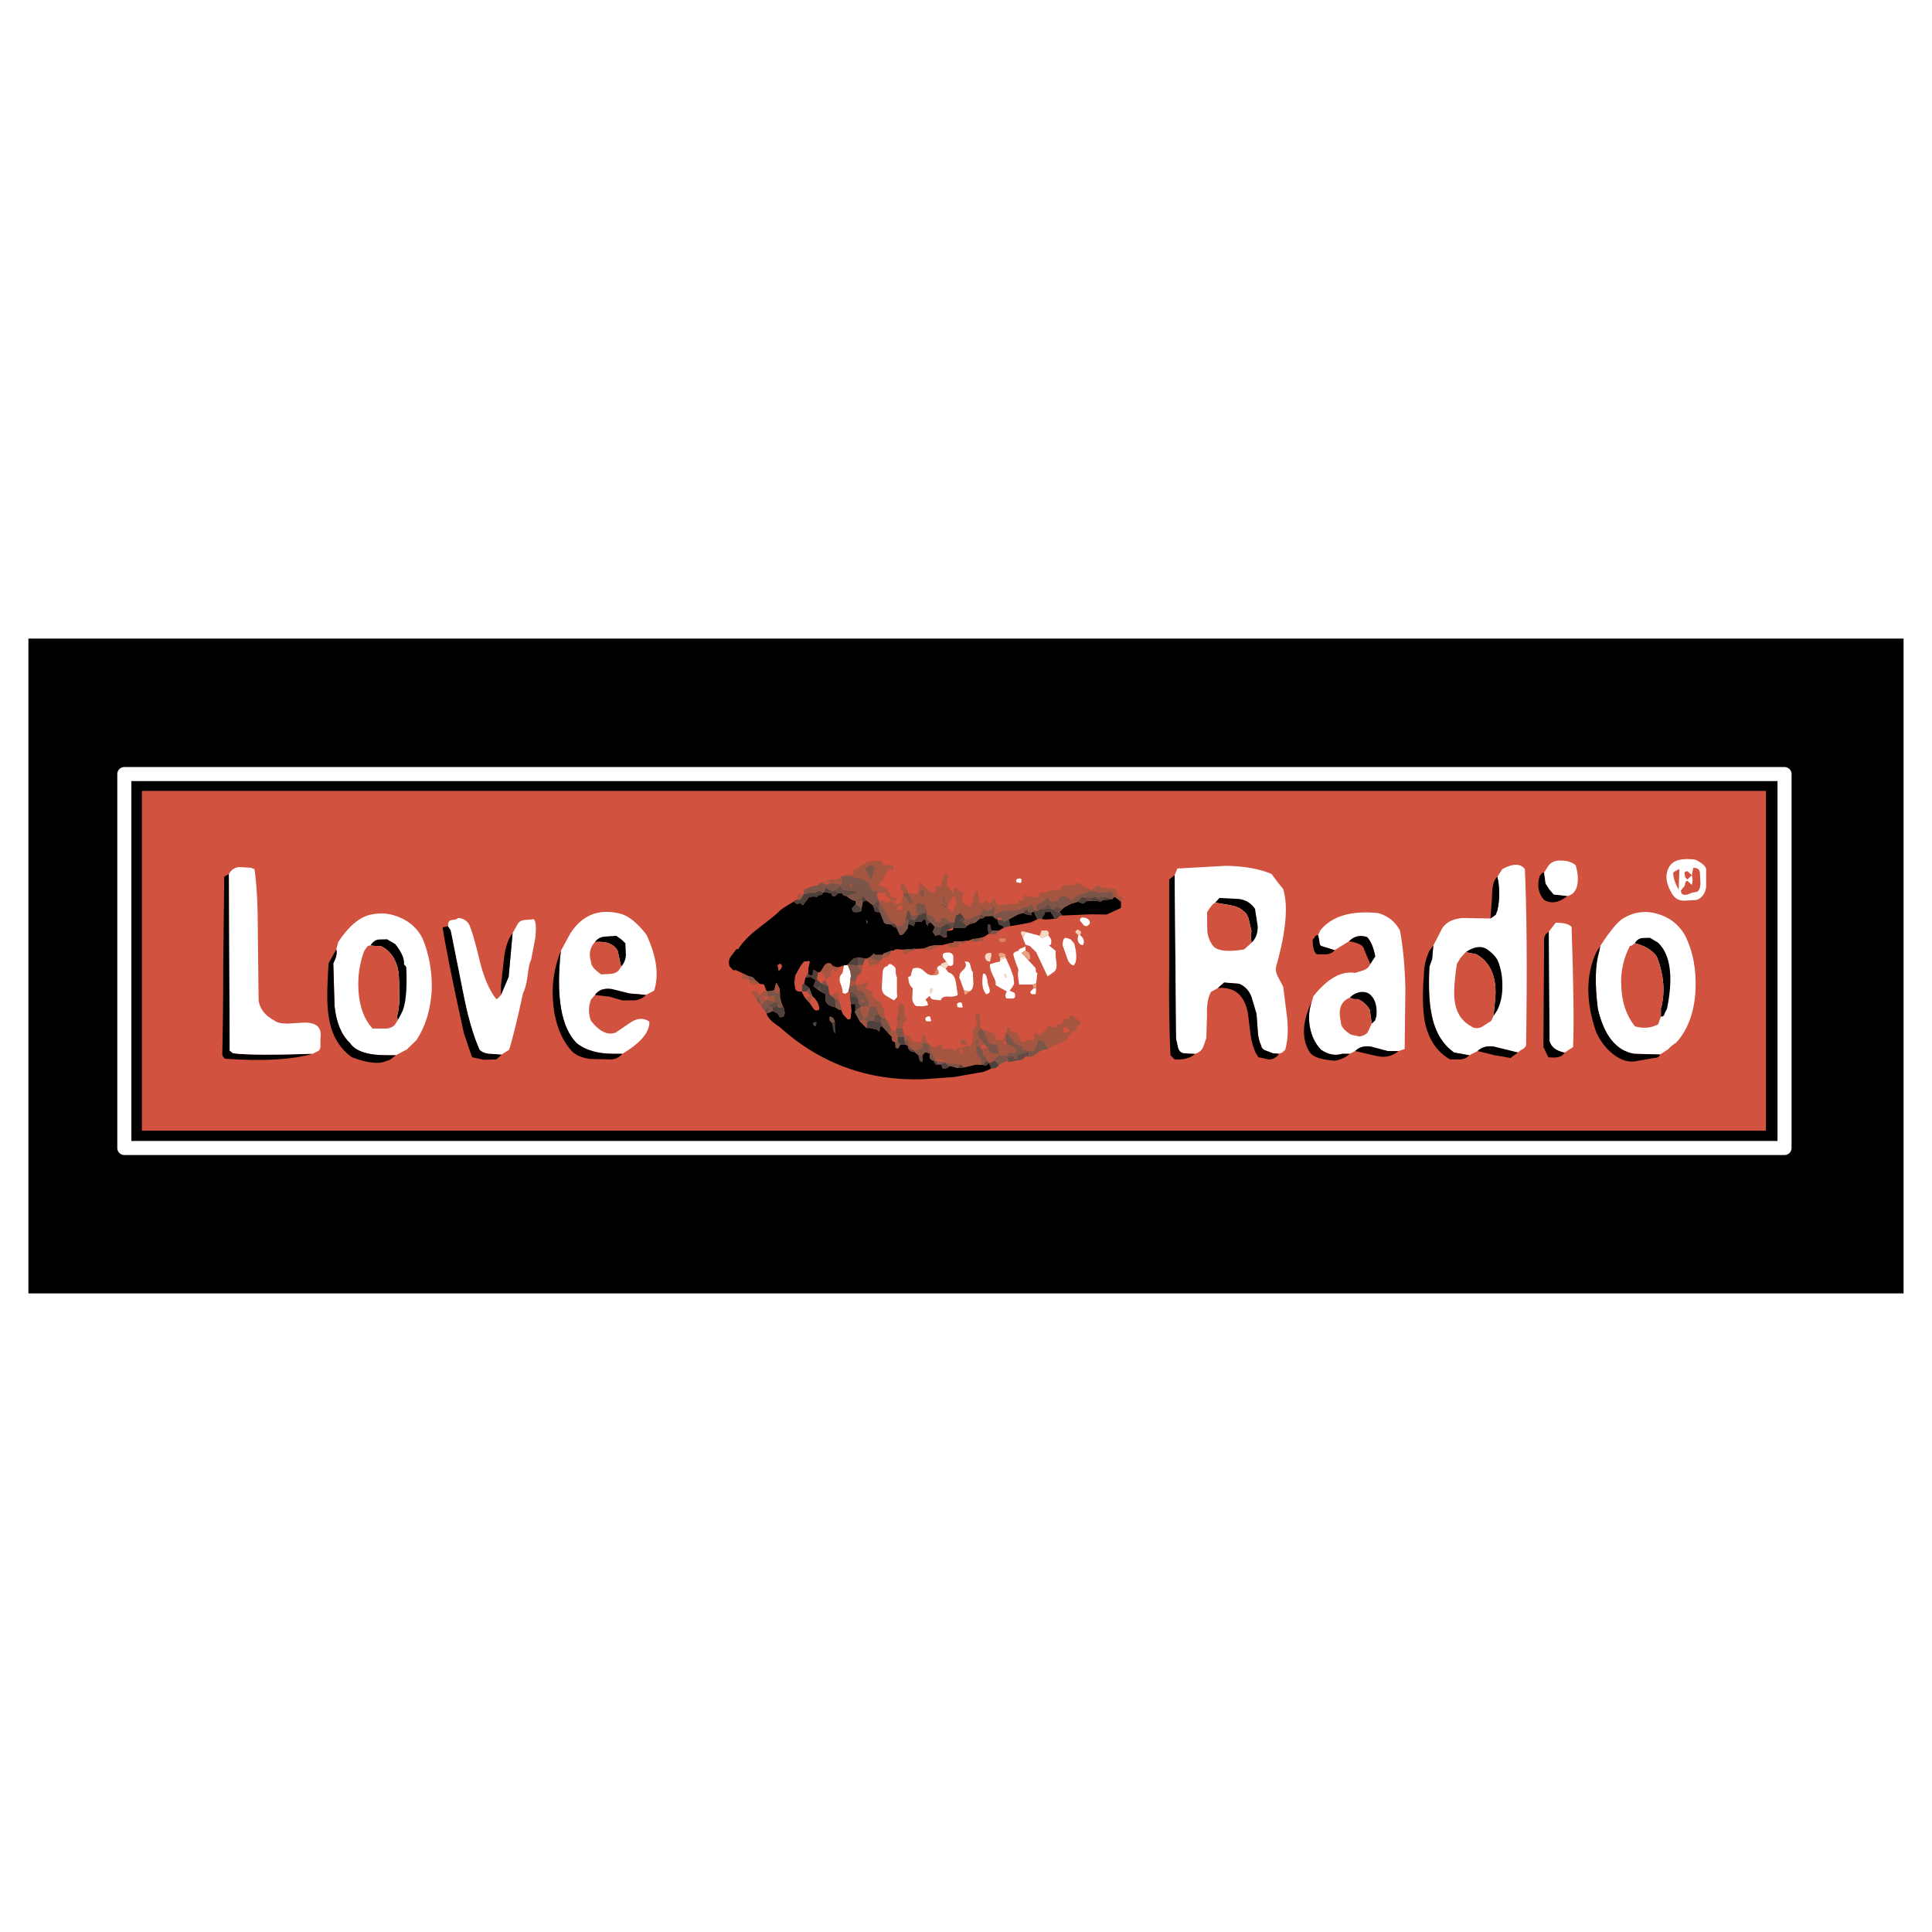 <?xml version="1.0" encoding="utf-8"?>
<!-- Generator: Adobe Illustrator 13.0.0, SVG Export Plug-In . SVG Version: 6.00 Build 14948)  -->
<!DOCTYPE svg PUBLIC "-//W3C//DTD SVG 1.0//EN" "http://www.w3.org/TR/2001/REC-SVG-20010904/DTD/svg10.dtd">
<svg version="1.0" id="Layer_1" xmlns="http://www.w3.org/2000/svg" xmlns:xlink="http://www.w3.org/1999/xlink" x="0px" y="0px"
	 width="192.756px" height="192.756px" viewBox="0 0 192.756 192.756" enable-background="new 0 0 192.756 192.756"
	 xml:space="preserve">
<g>
	<polygon fill-rule="evenodd" clip-rule="evenodd" fill="#FFFFFF" points="0,0 192.756,0 192.756,192.756 0,192.756 0,0 	"/>
	<polygon fill-rule="evenodd" clip-rule="evenodd" points="189.921,129.043 2.834,129.043 2.834,63.712 189.921,63.712 
		189.921,129.043 	"/>
	<polygon fill-rule="evenodd" clip-rule="evenodd" fill="#D1523F" points="14.155,78.907 14.155,112.809 176.192,112.809 
		176.192,78.907 14.155,78.907 	"/>
	<path fill-rule="evenodd" clip-rule="evenodd" d="M154.207,88.16l-0.148-1.11c-0.173,0-0.345,0.148-0.469,0.42
		c-0.246,0.913-0.098,1.702,0.469,2.319c0.716,0.419,1.481,0.271,2.32-0.395l-0.617-0.074l-0.74-0.074l-0.444-0.518L154.207,88.16
		L154.207,88.16z"/>
	<path fill-rule="evenodd" clip-rule="evenodd" d="M22.841,87.198l-0.469,0.271l-0.099,8.907c0,3.948-0.049,6.883-0.099,8.833
		l0.099,0.248l0.173,0.172c3.726,0.271,6.662,0.1,8.759-0.492c-3.874,0.123-6.539,0.123-7.945-0.051l-0.172-0.123l-0.173-0.148
		L22.841,87.198L22.841,87.198z"/>
	<path fill-rule="evenodd" clip-rule="evenodd" d="M117.195,87.321l-0.543,0.419v8.858c-0.049,3.503,0.024,6.39,0.124,8.685
		l0.419,0.42c0.864,0.049,1.555-0.123,2.049-0.566l-1.086-0.051c-0.321-0.049-0.519-0.223-0.617-0.566l-0.197-0.889L117.195,87.321
		L117.195,87.321z"/>
	<path fill-rule="evenodd" clip-rule="evenodd" fill="#FFFFFF" d="M149.89,86.704l-0.494,0.765c0.247,1.135,0.247,2.22,0,3.355
		l-0.173,0.444l-0.518,0.37l-2.789-0.049c-1.135,0.099-1.851,0.543-2.195,1.357l-0.715,1.382l-0.05,0.542l-0.074,0.814l-0.271,0.765
		c-0.099,2.047-0.025,3.627,0.222,4.762c0.32,1.703,1.086,2.984,2.245,3.799l1.506,0.271l0.839-0.42
		c0.395-0.395,0.962-0.541,1.629-0.443l2.393,0.592c0.05-0.072,0.198-0.197,0.518-0.369c0.247-0.174,0.347-0.346,0.297-0.592
		c0.123-7.699,0.05-13.497-0.123-17.347C151.69,86.137,150.95,86.137,149.89,86.704L149.89,86.704z"/>
	<path fill-rule="evenodd" clip-rule="evenodd" d="M149.396,87.469c-0.37,0.296-0.543,1.036-0.543,2.122l-0.147,2.047l0.518-0.37
		l0.173-0.444C149.643,89.689,149.643,88.604,149.396,87.469L149.396,87.469z"/>
	<path fill-rule="evenodd" clip-rule="evenodd" fill="#FFFFFF" d="M122.304,86.383l-4.837,0.271l-0.271,0.666l0.148,16.31
		l0.197,0.889c0.099,0.344,0.296,0.518,0.617,0.566l1.086,0.051c0.345-0.1,0.616-0.297,0.789-0.643l0.32-0.912l0.074-2.346
		c-0.049-0.986,0.099-1.75,0.396-2.27l0.69-0.395l0.617-0.543l1.505,0.123c0.592,0.248,0.987,0.691,1.233,1.334l0.494,1.678
		l0.123,1.652c0.024,0.641,0.172,1.16,0.345,1.506c0.025,0.246,0.198,0.418,0.519,0.518l0.642,0.246l0.617,0.051l0.32-0.125
		l0.297-0.271c0.246-0.863,0.32-1.898,0.197-3.158l-0.396-3.133l-0.518-0.986c-0.198-0.371-0.271-0.741-0.173-1.086
		c0.962-3.38,1.209-5.971,0.69-7.674l-0.617-0.765l-0.542-0.74C125.635,86.679,124.13,86.408,122.304,86.383L122.304,86.383z"/>
	<path fill-rule="evenodd" clip-rule="evenodd" d="M121.662,89.591l-0.42,0.468l1.48,0.247c0.567,0.099,1.012,0.271,1.332,0.592
		c0.297,0.172,0.469,0.518,0.568,0.962l0.246,1.086c-0.099,0.173-0.099,0.518,0,1.11c0.42-0.395,0.617-0.913,0.617-1.628
		l-0.271-1.752c-0.37-0.542-0.889-0.888-1.579-0.987L121.662,89.591L121.662,89.591z"/>
	<path fill-rule="evenodd" clip-rule="evenodd" d="M44.974,92.824l-0.271-0.42l-0.42,0.099l-0.123,0.024
		c0.247,1.653,0.938,5.182,2.122,10.561l0.814,2.393l1.135,0.248l1.283-0.025l0.542-0.494l-1.11-0.072
		c-0.518-0.025-0.839-0.174-1.086-0.396c-0.666-1.48-1.208-3.43-1.677-5.871L44.974,92.824L44.974,92.824z"/>
	<path fill-rule="evenodd" clip-rule="evenodd" d="M154.528,92.947l-0.321,0.271l-0.148,0.346l-0.073,10.905l0.493,1.012
		c0.839,0.1,1.406-0.023,1.629-0.469c-0.84-0.172-1.333-0.543-1.505-1.158L154.528,92.947L154.528,92.947z"/>
	<path fill-rule="evenodd" clip-rule="evenodd" fill="#FFFFFF" d="M46.75,92.132c-0.296-0.37-0.642-0.543-1.085-0.543
		c-0.025,0.099-0.198,0.173-0.568,0.197c-0.296,0.025-0.419,0.247-0.395,0.617l0.271,0.42l1.209,6.045
		c0.469,2.441,1.011,4.391,1.677,5.871c0.247,0.223,0.568,0.371,1.086,0.396l1.11,0.072l0.74-0.469
		c0.419-1.332,0.863-3.232,1.382-5.625c0.173-0.346,0.345-0.889,0.444-1.652c0.099-0.815,0.198-1.407,0.37-1.703l0.42-2.196
		c0.099-0.987,0.074-1.604-0.148-1.851l-0.888,0.074c-0.296,0.025-0.543,0.124-0.69,0.346l-0.543,0.962l-0.395,4.368l-0.765,1.801
		c-0.173,0.223-0.321,0.369-0.469,0.42c-0.667-0.84-1.209-2.074-1.629-3.727C47.417,93.983,47.047,92.7,46.75,92.132L46.75,92.132z"
		/>
	<path fill-rule="evenodd" clip-rule="evenodd" d="M49.983,99.264l0.765-1.801l0.395-4.368c-0.444,0.567-0.741,1.431-0.864,2.566
		l-0.296,2.64V99.264L49.983,99.264z"/>
	<path fill-rule="evenodd" clip-rule="evenodd" fill="#FFFFFF" d="M134.591,93.909c0.519-0.518,1.11-0.641,1.801-0.419
		c0.371,0.395,0.643,1.012,0.815,1.925l-0.494,0.764c-0.099,0.272-0.296,0.469-0.642,0.617l-0.863,0.271
		c-1.406-0.222-2.764,0.567-4.17,2.319l-0.148,0.494c-0.296,0.838-0.37,1.701-0.197,2.615c0.173,0.912,0.543,1.652,1.11,2.244
		c0.716,0.469,1.382,0.617,2.122,0.396h0.74l0.543-0.273c0.395-0.395,0.889-0.541,1.579-0.443l1.653,0.443h1.086l0.616-0.197
		l0.074-6.02c-0.05-2.295-0.247-4.219-0.543-5.823c-0.518-0.938-1.283-1.481-2.196-1.728c-2.714-0.271-4.613,0.321-5.749,1.728
		l-0.222,0.468l0.123,0.592c0,0.222,0.05,0.395,0.173,0.494l1.357,0.419L134.591,93.909L134.591,93.909z"/>
	<path fill-rule="evenodd" clip-rule="evenodd" d="M133.16,94.797l-1.357-0.419c-0.123-0.099-0.173-0.271-0.173-0.494l-0.123-0.592
		c-0.173,0-0.297,0.074-0.32,0.197l-0.223,0.271c0,0.79,0.148,1.283,0.42,1.456h0.962C132.716,95.167,132.987,95.044,133.16,94.797
		L133.16,94.797z"/>
	<path fill-rule="evenodd" clip-rule="evenodd" fill="#FFFFFF" d="M64.516,93.292c-0.938-1.258-1.9-2.023-2.887-2.196
		c-2.023-0.42-3.602,0.271-4.737,2.048l-0.938,1.727c-0.494,4.564,0.024,7.6,1.554,9.18c0.864,0.715,2.097,1.086,3.702,1.086h0.888
		c1.826-1.086,2.715-2.148,2.69-3.209c-0.519-0.369-1.111-0.369-1.752,0l-1.604,1.086c-0.79,0.32-1.628-0.098-2.468-1.16
		c-0.271-0.715-0.271-1.406,0-2.121l0.395-0.469c0.346-0.494,0.889-0.691,1.653-0.592l1.776,0.443l1.653,0.148l0.814-0.42
		C65.774,97.289,65.503,95.439,64.516,93.292L64.516,93.292z"/>
	<path fill-rule="evenodd" clip-rule="evenodd" d="M62.394,94.106l-0.419-0.395l-0.494-0.345l-1.085,0.074
		c-0.444,0.025-0.79,0.198-1.037,0.543c1.135-0.099,1.9,0.197,2.27,0.888l0.346,1.58c0.296-0.346,0.469-0.765,0.469-1.209
		L62.394,94.106L62.394,94.106z"/>
	<path fill-rule="evenodd" clip-rule="evenodd" d="M137.207,95.415c-0.173-0.913-0.444-1.53-0.815-1.925
		c-0.69-0.222-1.282-0.098-1.801,0.419c0.938,0.148,1.456,0.42,1.506,0.814l0.616,1.456L137.207,95.415L137.207,95.415z"/>
	<path fill-rule="evenodd" clip-rule="evenodd" fill="#FFFFFF" d="M165.36,91.17c-1.185-0.345-2.319-0.197-3.356,0.419
		c-0.518,0.271-1.308,1.185-2.344,2.789l-0.123,0.617c-0.37,1.209-0.444,3.083-0.123,5.626c0.617,2.713,1.851,4.219,3.627,4.516
		l2.59,0.072l0.79-0.518c0.321-0.346,0.592-0.543,0.79-0.641c1.159-1.26,1.825-3.012,1.949-5.207
		c0.098-2.048-0.223-3.898-1.062-5.552C167.482,92.231,166.569,91.516,165.36,91.17L165.36,91.17z"/>
	<path fill-rule="evenodd" clip-rule="evenodd" d="M165.435,94.057l-0.815-0.493l-0.789,0.024c-0.32,0.05-0.567,0.222-0.716,0.519
		c0.987,0.247,1.728,0.691,2.171,1.308c0.741,1.875,0.864,3.652,0.421,5.207v0.814c0.196,0,0.345-0.1,0.37-0.322l0.246-0.492
		C166.964,97.463,166.668,95.242,165.435,94.057L165.435,94.057z"/>
	<path fill-rule="evenodd" clip-rule="evenodd" fill="#FFFFFF" d="M37.029,91.244c-1.135,0.222-2.221,1.135-3.282,2.739l-0.197,0.74
		c0.099,0.321,0.025,0.79-0.296,1.382l0.124,4.268c0.172,1.629,0.666,2.863,1.53,3.678c0.518,0.812,1.752,1.232,3.627,1.232h0.962
		l1.11-0.592l0.938-0.912c0.913-1.383,1.407-3.012,1.53-4.959c0.049-1.852-0.247-3.579-0.913-5.183
		c-0.468-0.938-1.184-1.604-2.146-2.048C39.077,91.146,38.089,91.022,37.029,91.244L37.029,91.244z"/>
	<path fill-rule="evenodd" clip-rule="evenodd" d="M36.955,94.329l0.494,0.049h0.543c0.962,0.493,1.53,1.308,1.752,2.517
		c0.074,0.37,0.099,1.431,0.099,3.183l-0.148,1.035l-0.099,0.271l0.099,0.395l0.346-0.666c0.444-0.789,0.592-2.344,0.493-4.589
		l-0.074-0.148l-0.148-0.148c0.049-0.542-0.222-1.233-0.889-2.048l-0.814-0.469l-0.814,0.024
		C37.448,93.761,37.177,93.983,36.955,94.329L36.955,94.329z"/>
	<path fill-rule="evenodd" clip-rule="evenodd" d="M142.956,94.871l0.05-0.542l-0.396,0.542c-0.37,0.79-0.543,1.58-0.543,2.344
		c-0.173,2-0.124,3.578,0.099,4.787c0.37,1.727,1.209,2.961,2.517,3.701h1.012c0.396-0.049,0.691-0.172,0.889-0.42l-1.506-0.271
		c-1.159-0.814-1.925-2.096-2.245-3.799c-0.247-1.135-0.32-2.715-0.222-4.762l0.271-0.765L142.956,94.871L142.956,94.871z"/>
	<path fill-rule="evenodd" clip-rule="evenodd" d="M146.237,94.995l1.086,0.222c1.431,0.839,2.048,2.37,1.851,4.516l-0.173,1.652
		l0.395-0.617c0.346-0.715,0.519-1.553,0.494-2.516c0-0.914-0.173-1.777-0.494-2.492c-0.222-0.371-0.543-0.716-1.012-1.037
		C147.792,94.329,147.076,94.427,146.237,94.995L146.237,94.995z"/>
	<path fill-rule="evenodd" clip-rule="evenodd" d="M159.537,94.995l0.123-0.617l-0.395,0.617c-1.062,2.294-1.062,4.984,0,8.019
		c0.37,0.789,0.863,1.455,1.48,1.998c0.74,0.643,1.505,0.963,2.295,0.889l1.974-0.346c0.321,0,0.518-0.098,0.616-0.346l-2.59-0.072
		c-1.776-0.297-3.01-1.803-3.627-4.516C159.093,98.078,159.167,96.204,159.537,94.995L159.537,94.995z"/>
	<path fill-rule="evenodd" clip-rule="evenodd" d="M32.785,96.105c-0.172,2.467-0.172,4.145-0.024,5.059
		c0.222,1.924,1.012,3.355,2.344,4.316c1.382,0.52,2.418,0.666,3.084,0.494l0.691-0.223l0.617-0.469h-0.962
		c-1.875,0-3.109-0.42-3.627-1.232c-0.864-0.814-1.357-2.049-1.53-3.678l-0.124-4.268c0.321-0.592,0.395-1.061,0.296-1.382
		L32.785,96.105L32.785,96.105z"/>
	<path fill-rule="evenodd" clip-rule="evenodd" d="M55.189,100.078c0.173,1.973,0.79,3.602,1.851,4.785
		c0.444,0.445,1.061,0.691,1.875,0.791l2.171,0.049c0.395-0.074,0.74-0.246,1.012-0.566H61.21c-1.604,0-2.838-0.371-3.702-1.086
		c-1.53-1.58-2.048-4.615-1.554-9.18C55.288,96.524,55.016,98.252,55.189,100.078L55.189,100.078z"/>
	<path fill-rule="evenodd" clip-rule="evenodd" d="M124.5,101.064l0.295,2.369c0.173,0.912,0.42,1.604,0.766,2.047l1.012,0.223
		c0.419,0,0.765-0.172,1.036-0.566l-0.617-0.051l-0.642-0.246c-0.32-0.1-0.493-0.271-0.519-0.518
		c-0.173-0.346-0.32-0.865-0.345-1.506l-0.123-1.652l-0.494-1.678c-0.246-0.643-0.642-1.086-1.233-1.334l-1.505-0.123l-0.617,0.543
		C123.167,98.449,124.154,99.264,124.5,101.064L124.5,101.064z"/>
	<path fill-rule="evenodd" clip-rule="evenodd" d="M64.442,99.264l-1.653-0.148l-1.776-0.443c-0.765-0.1-1.308,0.098-1.653,0.592
		l1.456,0.172l1.283,0.371h1.209C63.8,99.756,64.17,99.559,64.442,99.264L64.442,99.264z"/>
	<path fill-rule="evenodd" clip-rule="evenodd" d="M137.182,101.83l0.148-0.445c0.074-0.938-0.1-1.629-0.543-2.072
		c-0.223-0.246-0.543-0.369-0.987-0.346c-0.443,0.049-0.813,0.248-1.135,0.568l0.37,0.148h0.444
		c0.567,0.246,0.938,0.641,1.185,1.084l0.197,1.357L137.182,101.83L137.182,101.83z"/>
	<path fill-rule="evenodd" clip-rule="evenodd" d="M134.665,105.137h-0.74c-0.74,0.221-1.406,0.072-2.122-0.396
		c-0.567-0.592-0.938-1.332-1.11-2.244c-0.173-0.914-0.099-1.777,0.197-2.615c-0.986,2.072-1.061,3.799-0.197,5.131
		c0.321,0.445,1.135,0.717,2.468,0.814C133.752,105.729,134.221,105.531,134.665,105.137L134.665,105.137z"/>
	<path fill-rule="evenodd" clip-rule="evenodd" d="M139.526,104.863h-1.086l-1.653-0.443c-0.69-0.098-1.185,0.049-1.579,0.443
		l2.122,0.494C138.194,105.555,138.909,105.383,139.526,104.863L139.526,104.863z"/>
	<path fill-rule="evenodd" clip-rule="evenodd" d="M150.703,105.555l0.74-0.543l-2.393-0.592c-0.667-0.098-1.234,0.049-1.629,0.443
		l1.604,0.396L150.703,105.555L150.703,105.555z"/>
	<path fill-rule="evenodd" clip-rule="evenodd" fill="#FFFFFF" d="M170.221,86.704c-0.049-0.296-0.444-0.642-1.086-0.938
		c-1.382-0.172-2.221,0.05-2.615,0.741c-0.443,0.79-0.296,1.727,0.346,2.739c0.246,0.37,0.592,0.592,1.11,0.617l1.282-0.074
		c0.519-0.173,0.864-0.617,0.963-1.259V86.704L170.221,86.704z"/>
	<path fill-rule="evenodd" clip-rule="evenodd" fill="#FFFFFF" d="M157.192,86.309c-0.419-0.32-0.863-0.444-1.382-0.444
		c-0.592-0.049-1.036,0.124-1.332,0.519l-0.42,0.666l0.148,1.11l0.37,0.568l0.444,0.518l0.74,0.074l0.617,0.074
		c0.444-0.074,0.789-0.395,0.962-0.962C157.489,87.765,157.439,87.049,157.192,86.309L157.192,86.309z"/>
	<path fill-rule="evenodd" clip-rule="evenodd" fill="#FFFFFF" d="M23.902,86.507c-0.469,0.024-0.814,0.247-1.061,0.691
		l0.074,17.617l0.173,0.148l0.172,0.123c1.407,0.174,4.071,0.174,7.945,0.051l0.617-0.322c0.099-0.123,0.173-0.295,0.148-0.518
		v-0.666c0.173-1.135-0.395-1.629-1.653-1.604l-1.653,0.098c-0.617,0-1.061-0.098-1.357-0.346c-0.863-0.469-1.382-1.109-1.505-1.973
		l-0.074-6.589c0-2.763-0.098-4.935-0.345-6.514l-0.173-0.049l-0.173-0.074L23.902,86.507L23.902,86.507z"/>
	<path fill-rule="evenodd" clip-rule="evenodd" fill="#FFFFFF" d="M156.798,92.478c-0.247-0.271-0.74-0.419-1.579-0.419l-0.69,0.888
		l0.074,10.907c0.172,0.615,0.665,0.986,1.505,1.158l0.839-0.543C157.045,102.299,156.995,98.326,156.798,92.478L156.798,92.478z"/>
	<path fill-rule="evenodd" clip-rule="evenodd" fill="#D1523F" d="M169.332,88.974c0.223-0.173,0.321-0.469,0.321-0.863l-0.05-0.987
		c0-0.37-0.222-0.543-0.666-0.543l-0.147,0.74c0.099,0.345,0.099,0.667,0,0.962l-0.42-0.395c-0.173,0-0.271,0.173-0.271,0.469
		l-0.395,0.493c0,0.37,0.222,0.494,0.666,0.395l0.493-0.198L169.332,88.974L169.332,88.974z"/>
	<path fill-rule="evenodd" clip-rule="evenodd" fill="#D1523F" d="M167.482,88.777l0.074-2.073
		c-0.272,0.124-0.469,0.222-0.617,0.345C166.914,87.469,167.088,88.061,167.482,88.777L167.482,88.777z"/>
	<path fill-rule="evenodd" clip-rule="evenodd" fill="#D1523F" d="M122.723,90.307l-1.48-0.247
		c-0.197,0.074-0.493,0.395-0.814,0.962l0.025,1.925c0.099,0.691,0.345,1.209,0.715,1.579c0.519,0.37,1.48,0.444,2.962,0.197
		l0.739-0.667c-0.099-0.592-0.099-0.937,0-1.11l-0.246-1.086c-0.1-0.444-0.271-0.79-0.568-0.962
		C123.734,90.578,123.29,90.405,122.723,90.307L122.723,90.307z"/>
	<path fill-rule="evenodd" clip-rule="evenodd" fill="#D1523F" d="M61.629,94.871c-0.37-0.691-1.135-0.987-2.27-0.888
		c-0.493,0.519-0.642,1.185-0.395,1.974c0,0.395,0.346,0.79,1.012,1.258l0.938-0.049c0.37-0.025,0.617-0.148,0.79-0.321l0.271-0.395
		L61.629,94.871L61.629,94.871z"/>
	<path fill-rule="evenodd" clip-rule="evenodd" fill="#D1523F" d="M162.818,94.329l-0.197,0.049
		c-0.642,1.209-0.962,2.591-0.863,4.12c0.074,1.555,0.518,2.838,1.356,3.898c0.814,0.246,1.604,0.174,2.32-0.197l0.271-0.764v-0.814
		c0.443-1.555,0.32-3.332-0.421-5.207c-0.443-0.617-1.184-1.061-2.171-1.308L162.818,94.329L162.818,94.329z"/>
	<path fill-rule="evenodd" clip-rule="evenodd" fill="#D1523F" d="M37.991,94.378h-0.543l-0.494-0.049
		c-0.172,0-0.296,0.049-0.395,0.222l-0.222,0.32c-0.469,1.259-0.667,2.592-0.568,3.998c0.099,1.555,0.543,2.812,1.407,3.75h1.16
		c0.469,0.023,0.814-0.123,1.036-0.346l0.321-0.494l-0.099-0.395l0.099-0.271l0.148-1.035c0-1.752-0.025-2.813-0.099-3.183
		C39.521,95.686,38.954,94.871,37.991,94.378L37.991,94.378z"/>
	<path fill-rule="evenodd" clip-rule="evenodd" fill="#D1523F" d="M147.323,95.216l-1.086-0.222l-0.518,0.568l-0.371,0.616
		c-0.246,1.653-0.296,2.765-0.246,3.405c0.123,1.357,0.666,2.246,1.604,2.764c0.32,0.271,0.716,0.295,1.11,0.123l0.962-0.617
		l0.223-0.469l0.173-1.652C149.371,97.586,148.754,96.056,147.323,95.216L147.323,95.216z"/>
	<path fill-rule="evenodd" clip-rule="evenodd" fill="#D1523F" d="M136.861,102.125l-0.197-1.357
		c-0.247-0.443-0.617-0.838-1.185-1.084h-0.444l-0.37-0.148c-0.888,0.369-1.185,1.184-0.888,2.393
		c-0.025,0.445,0.32,0.889,1.035,1.309l0.84,0.172c0.32-0.049,0.592-0.172,0.789-0.395L136.861,102.125L136.861,102.125z"/>
	<path fill-rule="evenodd" clip-rule="evenodd" fill="#D1523F" d="M168.79,87.321l-0.42-0.395c-0.271,0-0.37,0.123-0.271,0.395
		c0,0.173,0.099,0.321,0.271,0.419L168.79,87.321L168.79,87.321z"/>
	
		<polygon fill="none" stroke="#FFFFFF" stroke-width="1.403" stroke-linecap="round" stroke-linejoin="round" stroke-miterlimit="2.613" points="
		178.043,77.229 12.404,77.229 12.404,114.537 178.043,114.537 178.043,77.229 	"/>
	<path fill-rule="evenodd" clip-rule="evenodd" d="M98.542,92.7c-0.025-0.198-0.025-0.346,0.05-0.469
		c0.147-0.024,0.246,0.049,0.246,0.247c0.025,0.222,0.05,0.346,0.123,0.37h0.69l0.519-0.296l-0.073-0.148l-0.445-0.173l-0.123-0.444
		l-0.197-0.123l-0.296-0.247c0.024,0,0.074-0.05,0.123-0.074l-0.888,0.074c-0.024,0.148-0.223,0.247-0.519,0.247l-0.419,0.37
		l-0.641,0.197l-0.197,0.124c-0.099,0.222-0.321,0.271-0.617,0.247h-0.765c0.025,0.173-0.099,0.247-0.37,0.247
		c-0.272,0-0.346,0.099-0.321,0.272c0.124,0.37,0.025,0.493-0.32,0.37l-0.371-0.247l-0.197,0.049l-0.197,0.074l-0.173-0.247
		l-0.123-0.124l0.172-0.395v-0.197l-0.37-0.37l-0.246,0.124v0.247l-0.198-0.247l-0.074-0.444c-0.197,0.049-0.345,0.124-0.37,0.271
		h-0.616l-0.099,0.173l-0.049,0.247l-0.568-0.247l-0.049,0.444l-0.345,0.469c-0.173,0.197-0.321,0.271-0.469,0.172l-0.321-0.691
		c-0.173,0-0.345-0.099-0.518-0.321l-0.395-0.024c-0.197-0.049-0.32-0.099-0.345-0.222l-0.395-0.962l-0.494-0.049l-0.124-0.444
		l-0.074-0.197l-0.642-0.494l-0.37,0.123l-0.124,0.691v0.247c-0.691,0.222-1.012,0.123-0.938-0.321l0.371-0.371v-0.32
		c-0.222,0-0.543-0.148-0.938-0.494c-0.247,0-0.395-0.099-0.395-0.271h-0.444c-0.345,0.419-0.567,0.419-0.691,0l-0.691-0.124
		l-0.123,0.074l-0.124,0.197l-0.37,0.05l-0.074,0.172l-0.395-0.049l-0.419,0.074l-0.642,0.814l-0.247-0.247l-0.247,0.099
		c-0.098,0.024-0.222-0.049-0.395-0.222c-0.839,0.469-1.308,0.79-1.431,0.938c-0.321,0.345-1.086,0.938-2.246,1.826
		c-0.814,0.642-1.456,1.308-1.875,1.974h-0.173l-0.567,0.741c-0.197,0.296-0.222,0.617-0.124,0.962l0.247,0.271
		c0.099,0.124,0.222,0.173,0.37,0.099l1.333,0.641c0.271,0,0.469,0.123,0.617,0.371l0.444,0.369l0.444,0.074l0.197,0.568
		l0.124,0.123l0.691-0.123l0.197-0.766l0.321,0.568l0.049,0.469v0.395l0.123,0.518l0.198,0.518c0.049,0.025,0.099,0.125,0.099,0.271
		l0.074,0.297l-0.124,0.371l-0.37,0.072l-0.247-0.395l-0.494-0.246l-0.395,0.197l-0.197,0.049c0.099,0.42,0.543,0.863,1.283,1.332
		c4.071,3.678,8.858,5.404,14.311,5.232l3.108-0.223l2.961-0.518l0.741-0.32l-0.124-0.568h-0.123l-0.173,0.197
		c-0.074,0.074-0.222,0.074-0.444,0H97.9l-0.444-0.049l-1.284,0.295l-0.247,0.025l-0.37,0.049l-0.691-0.197h-0.197
		c0,0.148-0.222,0.248-0.617,0.248l-0.147-0.42h-0.247c-0.222,0.123-0.395,0-0.494-0.346l0.049-0.049l-0.444-0.197v-0.494
		l-0.444-0.148l-0.296,0.32l0.049,0.395c-0.025,0.271-0.148,0.346-0.321,0.125l-0.123-0.52l-0.371-0.32
		c-0.32,0-0.542-0.123-0.642-0.369l-0.049-0.248l0.049-0.074l-0.296-0.049h-0.518l-0.148,0.32c-0.099,0.074-0.197,0.074-0.296,0
		l-0.05-0.566c-0.296-0.074-0.395-0.223-0.321-0.52l-0.37-0.369l0.123-0.766l-0.765,0.074l-0.197,0.049l-0.025,0.471l-0.346-0.223
		l-0.592-0.123h-0.371l-0.69-0.691l-0.494-0.938l0.074-0.074v-0.691h-0.444l0.049,0.766l-0.049,0.246
		c0,0.32-0.049,0.469-0.124,0.494c-0.148,0.049-0.222,0-0.32-0.123l-0.346-0.371l-0.124-0.32c0-0.1-0.148-0.123-0.296-0.123
		l-0.321-0.248c-0.617-0.098-0.987-0.346-1.012-0.764v-0.543l-0.493-0.271L81.146,98.4l0.247-0.617l-0.542-0.32l-0.494,0.072
		l-0.148,0.617l0.518,0.395l0.296,0.766l0.074,0.123c0.395,0.371,0.617,0.766,0.641,1.26c-0.172,0.146-0.345,0.146-0.518,0
		l-0.444-0.643l-0.419-0.443c0.024-0.051-0.049-0.123-0.148-0.223l-0.173-0.469h-0.074c-0.296,0.049-0.468-0.025-0.616-0.246
		l-0.075-0.643l0.075-0.691l0.567-1.011l0.296-0.37l0.345-0.049c0.148-0.049,0.198-0.025,0.222,0.099l-0.123,0.518l-0.05,0.616
		l0.247,0.197c0.172,0.025,0.271-0.073,0.247-0.221c0-0.222,0.024-0.321,0.123-0.346l0.395,0.246l0.247-0.049l0.395-0.642
		c0.173-0.222,0.37-0.271,0.617-0.197l0.247,0.271l0.494,0.124l0.592-0.197l0.37-0.049l0.049-0.074l0.148-0.197l0.37-0.37
		l0.494-0.124l0.691,0.124h0.123l0.321-0.124l0.271-0.246c0.124-0.173,0.222-0.173,0.247,0h0.765l0.124-0.149l0.814-0.296
		c0.099,0.049,0.198,0.025,0.247-0.074l0.247-0.05l0.642,0.05l2.072-0.124l0.543-0.222l0.542-0.099h0.691l0.642-0.172l0.296-0.049
		c0.172,0,0.222-0.05,0.271-0.148h0.617l0.765-0.074h0.05l0.443-0.172l0.568-0.074l0.518-0.124l0.494-0.32L98.542,92.7L98.542,92.7z
		"/>
	<path fill-rule="evenodd" clip-rule="evenodd" d="M108.88,91.22l1.53,0.024l1.431-0.666v-0.617l-0.567-0.444h-0.123l-0.197,0.197
		l-0.938,0.124h-0.074l-0.099,0.148l-0.346-0.099h-1.061l-0.222,0.172c-0.075,0.074-0.124,0.124-0.223,0.074l-0.444-0.173
		l-0.765,0.247l-0.617,0.321l-0.444,0.444l0.247,0.37L108.88,91.22L108.88,91.22z"/>
	<path fill-rule="evenodd" clip-rule="evenodd" fill="#A55641" d="M95.605,88.752c-0.074-0.222-0.197-0.247-0.42-0.123l-0.073,0.493
		l-0.691-0.814l0.099-0.519l0.099-0.542c-0.37-0.074-0.518,0.049-0.518,0.37l-0.197,0.642c-0.075,0.222-0.272,0.271-0.568,0.124
		l-0.049,0.616h-0.124c-0.197,0.049-0.395-0.024-0.543-0.247l-0.469-0.37c-0.32-0.395-0.468-0.395-0.468-0.025
		c0.024,0.518-0.074,0.814-0.222,0.839l-0.321-0.025l-0.519-0.099l-0.222-0.469l-0.197-0.419l-0.321,0.025v0.493l0.247,0.419h0.444
		c0.148,0.172,0.32,0.494,0.493,0.962c-0.222,0.148-0.345,0.123-0.444-0.124c-0.147-0.345-0.296-0.542-0.493-0.641l-0.124,0.419
		l-0.074,0.345l-0.518,0.123l-0.494-0.32c-0.469,0.222-0.691,0.222-0.691-0.049H87.66v0.049l0.124,0.32
		c0.197,0.124,0.345,0.346,0.493,0.691c0.074,0.296,0.198,0.419,0.346,0.444l0.049,0.321l0.519,0.444l0.247,0.296l0.345-0.025
		l0.346-0.148l0.197-0.444l0.124-0.444l0.049-0.321c0-0.123,0.074-0.148,0.197-0.123l0.197,0.444l0.691-0.074
		c-0.197-0.197-0.223-0.592-0.124-1.135h0.296l0.271,0.074c0.099-0.148,0.172-0.123,0.247,0.074l0.197,0.568v0.247
		c0.049,0.099,0.247,0.172,0.518,0.345c0.222,0.124,0.346,0.321,0.346,0.543h0.419c0.148,0,0.197-0.099,0.099-0.271l0.197-0.148
		l0.247,0.024c0.025,0.049,0.099,0.074,0.148,0.099l0.346,0.346h0.394l0.05-0.049l0.124-0.642l0.247-0.099l0.197-0.148l0.321,0.37
		l0.124,0.197l0.518,0.049l0.419-0.271l0.642-0.222l0.247-0.42c0.173-0.098,0.296-0.049,0.395,0.099l0.345-0.124
		c0.148-0.025,0.174-0.124,0.148-0.247l0.247-0.074l0.074,0.247l-0.124,0.641c0.396-0.345,0.938-0.493,1.629-0.493l0.889-0.074
		c0.345-0.222,0.666-0.321,0.888-0.247c0.148-0.173,0.321-0.247,0.444-0.247l0.173,0.568h0.197v-0.568l0.519-0.222l0.37-0.296
		l0.197-0.148l0.173-0.099l0.074,0.321c0.222,0.222,0.37,0.222,0.492,0.049c0.198,0.099,0.321,0.024,0.396-0.124
		c0.05-0.222,0.173-0.321,0.37-0.321l0.247-0.049c0.099-0.049,0.173,0,0.197,0.124l0.567,0.321c0.197-0.296,0.494-0.494,0.938-0.642
		c0.519-0.124,0.814-0.247,0.962-0.37l-1.405-0.765c-0.124,0.222-0.445,0.296-0.914,0.247c-0.395-0.025-0.666,0.099-0.715,0.444
		l-1.012,0.074c-0.543,0.222-0.913,0.296-1.135,0.247v0.247l-0.124,0.197l-0.567-0.025l-0.567-0.049
		c-0.271-0.222-0.346-0.148-0.32,0.124c0.024,0.321-0.1,0.395-0.444,0.197l-0.074,0.37l-1.999,0.148
		c-0.147,0-0.222-0.099-0.271-0.296l-0.123-0.419l-0.32,0.395c-0.05,0.148-0.173,0.222-0.371,0.124
		c0.025-0.173-0.049-0.247-0.32-0.247l-0.05,0.296h-0.222l-0.173-0.049l-0.247-1.258l-0.271,0.296l-0.222,0.395
		c0.148,0.124,0.173,0.247,0.099,0.37l-0.223,0.32c-0.049,0.223-0.123,0.247-0.295,0.148l-0.42-0.148l-0.148-0.444L96,89.394
		l0.123-0.197v-0.247C95.902,89.048,95.704,88.974,95.605,88.752L95.605,88.752z"/>
	<polygon fill-rule="evenodd" clip-rule="evenodd" points="102.563,91.269 102.046,91.096 101.602,91.22 100.664,91.713 
		100.787,92.404 101.799,92.231 102.811,92.034 103.502,91.713 103.131,90.973 102.934,91.022 102.909,91.318 102.563,91.269 	"/>
	<path fill-rule="evenodd" clip-rule="evenodd" fill="#4C413D" d="M105.081,90.702h-0.198v-0.05h-0.616v0.05h-0.519l-0.173,0.148
		h-0.395l-0.05,0.123l0.371,0.74l0.32-0.049h0.123l0.321-0.567l0.567-0.124c0,0.124,0.049,0.222,0.147,0.271l0.222,0.419
		c0.124,0.049,0.247,0.024,0.347-0.099c0.123-0.148,0.271-0.222,0.419-0.222l-0.247-0.37
		C105.599,91.096,105.377,90.998,105.081,90.702L105.081,90.702z"/>
	<path fill-rule="evenodd" clip-rule="evenodd" d="M104.834,90.973l-0.567,0.049v0.074l-0.321,0.567
		c0.074,0.099,0.469,0.099,1.258,0l-0.222-0.419C104.883,91.195,104.834,91.096,104.834,90.973L104.834,90.973z"/>
	<path fill-rule="evenodd" clip-rule="evenodd" fill="#FFFFFF" d="M101.922,87.814c0-0.172-0.147-0.222-0.444-0.123
		c-0.099,0.099-0.123,0.222-0.049,0.346l0.247,0.024C101.823,88.16,101.922,88.061,101.922,87.814L101.922,87.814z"/>
	<path fill-rule="evenodd" clip-rule="evenodd" fill="#FFFFFF" d="M108.732,91.984c-0.049-0.222-0.247-0.395-0.518-0.419
		c-0.321-0.074-0.47,0.024-0.47,0.271l0.296,0.37c0.099,0.148,0.223,0.197,0.396,0.197
		C108.684,92.256,108.781,92.108,108.732,91.984L108.732,91.984z"/>
	<path fill-rule="evenodd" clip-rule="evenodd" fill="#FFFFFF" d="M104.637,94.304c0.173,0,0.222-0.049,0.246-0.222v-0.346
		l-0.296-0.444l-0.642,0.321l-0.197-0.247l-1.382-0.37l-0.32,0.567l0.271,0.691l0.42,0.124l0.642,0.617l1.136,2.417l0.567-0.395
		c0.296-0.172,0.369-0.493,0.32-0.962c-0.099-0.641-0.099-1.012-0.074-1.185L104.637,94.304L104.637,94.304z"/>
	<path fill-rule="evenodd" clip-rule="evenodd" fill="#FFFFFF" d="M107.745,93.292h-0.147c-0.074,0.222-0.123,0.444-0.025,0.666
		c0.099,0.222,0.247,0.321,0.469,0.346C108.238,93.934,108.14,93.588,107.745,93.292L107.745,93.292z"/>
	<path fill-rule="evenodd" clip-rule="evenodd" fill="#FFFFFF" d="M107.178,94.131l-0.37-0.42l-0.469-0.148
		c-0.222,0.024-0.321,0.271-0.321,0.74l0.42,1.185c0.123,0.469,0.346,0.74,0.667,0.839
		C107.449,96.006,107.475,95.291,107.178,94.131L107.178,94.131z"/>
	<path fill-rule="evenodd" clip-rule="evenodd" fill="#FFFFFF" d="M102.316,94.822v-0.395l-0.443,0.197
		c-0.173,0.025-0.223,0.124-0.271,0.247c-0.148,0-0.346,0.099-0.494,0.247c-0.023,0.223,0.148,0.741,0.494,1.604l-0.05,0.542
		l0.124,0.962h1.332l0.37-0.123l0.124-1.012c-0.124,0-0.174-0.172-0.174-0.494l-1.406-1.53L102.316,94.822L102.316,94.822z"/>
	<path fill-rule="evenodd" clip-rule="evenodd" fill="#FFFFFF" d="M95.112,95.389c-0.074-0.271-0.296-0.395-0.642-0.345
		c-0.37,0-0.493,0.172-0.37,0.519l0.32,0.395l0.198,0.37c0.296,0.099,0.468,0,0.494-0.222V95.389L95.112,95.389z"/>
	<path fill-rule="evenodd" clip-rule="evenodd" fill="#FFFFFF" d="M99.775,95.76c0.05,0.123,0,0.197-0.099,0.197l-0.271,0.049
		l-0.642,0.197c-0.024,0.271,0.074,0.667,0.296,1.111c0.223,0.395,0.321,0.715,0.271,0.961l0.444,0.271l0.691,0.371
		c-0.173,0.271-0.223,0.469-0.05,0.691l0.667,0.023c0.222-0.074,0.246-0.271,0.146-0.566l-0.492-0.223l0.271-0.369l0.174-0.322
		l-0.075-0.74l-0.32-0.863l-0.444-0.986L99.775,95.76L99.775,95.76z"/>
	<path fill-rule="evenodd" clip-rule="evenodd" fill="#FFFFFF" d="M96.814,96.327c-0.049-0.321-0.247-0.444-0.567-0.37
		c0.197,0.271,0.148,0.518-0.099,0.765c-0.271,0.247-0.444,0.469-0.395,0.616c-0.074,0.125-0.049,0.248,0.049,0.42l0.124,0.346
		l0.247,0.691l0.519,0.123c0.271-0.098,0.419-0.371,0.419-0.814l-0.05-1.135C96.962,96.919,96.913,96.722,96.814,96.327
		L96.814,96.327z"/>
	<path fill-rule="evenodd" clip-rule="evenodd" fill="#FFFFFF" d="M89.363,96.771c0-0.223-0.124-0.371-0.346-0.494
		c-0.222-0.173-0.37-0.099-0.469,0.123c-0.345,0.025-0.494,0.321-0.494,0.814L87.981,98.4c-0.025,0.42,0.099,0.715,0.37,0.912
		l0.839,0.494l0.247-0.248c0.099-0.098,0.099-0.221,0.049-0.369v-1.727C89.413,97.412,89.363,97.191,89.363,96.771L89.363,96.771z"
		/>
	<path fill-rule="evenodd" clip-rule="evenodd" fill="#D1523F" d="M84.206,96.327l-0.592,0.197l-0.049,0.271l-0.197,0.173
		l-0.321-0.321l-0.124,0.321l-0.049,0.443l-0.518,0.297c0-0.148-0.148-0.395-0.493-0.74l-0.247,0.049l-0.124,0.691l0.42,0.395
		l0.444-0.32l0.271,0.617l0.123,0.789l0.173,0.172l0.395-0.295c0.222-0.123,0.296-0.051,0.345,0.172l0.025,0.568l0.148,0.395
		l0.148,0.666l0.124,0.32l0.346,0.371c0.099,0.123,0.172,0.172,0.32,0.123c0.074-0.025,0.124-0.174,0.124-0.494l0.049-0.246
		l-0.173-1.629v-0.346h-0.148l-0.271,0.174l-0.296-0.074c0.049-0.174-0.025-0.494-0.222-0.988c-0.148-0.418-0.049-0.764,0.222-0.986
		L84.206,96.327L84.206,96.327z"/>
	<path fill-rule="evenodd" clip-rule="evenodd" fill="#FFFFFF" d="M84.576,96.278l-0.37,0.049l-0.148,0.765
		c-0.271,0.223-0.37,0.568-0.222,0.986c0.197,0.494,0.271,0.814,0.222,0.988l0.296,0.074l0.271-0.174l0.148-0.566l0.124-1.062
		l-0.074-0.443L84.576,96.278L84.576,96.278z"/>
	<path fill-rule="evenodd" clip-rule="evenodd" fill="#FFFFFF" d="M94.347,96.648l-0.494-0.321c-0.172,0-0.296,0.099-0.37,0.271
		l0.124,0.247l0.049,0.247c-0.099,0.173-0.271,0.246-0.494,0.173c-0.321,0.099-0.642-0.05-0.987-0.395
		c-0.345-0.321-0.69-0.395-1.11-0.222l-0.148,0.469c0,0.221-0.099,0.32-0.296,0.346c0,0.566,0.173,0.938,0.444,1.135l-0.049,0.961
		c0,0.346,0.124,0.617,0.371,0.814l0.666,0.025l0.543-0.1l-0.075-0.32l-0.197-0.246l0.444-0.371
		c0.049,0.223,0.173,0.346,0.419,0.371l0.666,0.074c0.099-0.297,0.346-0.42,0.79-0.371c0.469,0.025,0.789-0.049,0.913-0.197
		l-0.197-1.283c-0.098-0.543-0.345-0.838-0.74-0.938L94.347,96.648L94.347,96.648z"/>
	<path fill-rule="evenodd" clip-rule="evenodd" fill="#FFFFFF" d="M98.517,97.783l-0.123-0.445c-0.074-0.146-0.147-0.221-0.32-0.197
		c-0.148,0.988-0.05,1.654,0.32,2.049c0.321-0.049,0.419-0.223,0.321-0.568C98.542,98.152,98.492,97.881,98.517,97.783
		L98.517,97.783z"/>
	<path fill-rule="evenodd" clip-rule="evenodd" fill="#FFFFFF" d="M103.378,98.598h-0.247l-0.32,0.32
		c-0.024,0.148,0.024,0.223,0.147,0.271h0.37L103.378,98.598L103.378,98.598z"/>
	<path fill-rule="evenodd" clip-rule="evenodd" fill="#FFFFFF" d="M96,100.299c0-0.246-0.099-0.346-0.321-0.271
		c-0.222,0.051-0.247,0.223-0.123,0.469l0.37,0.025C96.05,100.521,96.099,100.473,96,100.299L96,100.299z"/>
	<path fill-rule="evenodd" clip-rule="evenodd" fill="#FFFFFF" d="M92.842,101.633c0-0.223-0.098-0.297-0.321-0.197
		c-0.222,0.072-0.247,0.221-0.123,0.443l0.346,0.025C92.892,101.904,92.941,101.83,92.842,101.633L92.842,101.633z"/>
	<path fill-rule="evenodd" clip-rule="evenodd" fill="#D1523F" d="M95.112,89.394l-0.642,1.135l0.568,0.493l0.296-0.74
		C95.482,89.912,95.408,89.641,95.112,89.394L95.112,89.394z"/>
	<path fill-rule="evenodd" clip-rule="evenodd" fill="#D1523F" d="M90.054,90.702l-0.124-0.494l-0.173,0.148
		c-0.049,0.075-0.099,0.099-0.197,0.099C89.437,90.75,89.585,90.85,90.054,90.702L90.054,90.702z"/>
	<path fill-rule="evenodd" clip-rule="evenodd" fill="#D1523F" d="M77.988,96.278c-0.098-0.173-0.271-0.173-0.419,0.049l0.123,0.568
		C77.988,96.623,78.062,96.426,77.988,96.278L77.988,96.278z"/>
	<path fill-rule="evenodd" clip-rule="evenodd" fill="#D1523F" d="M80.653,96.524l0.123-0.518c-0.024-0.124-0.074-0.148-0.222-0.099
		l-0.345,0.049l-0.296,0.37l-0.567,1.011l-0.075,0.691l0.075,0.643c0.148,0.221,0.32,0.295,0.616,0.246l0.395,0.691l0.494-0.297
		l-0.371-0.395h-0.444v-0.691l0.173-0.074l0.148-0.617l0.247-0.395L80.653,96.524L80.653,96.524z"/>
	<path fill-rule="evenodd" clip-rule="evenodd" fill="#A55641" d="M77.322,99.979h0.049l-0.124-0.666l-0.617,0.123l-0.074-0.246
		v-0.271l-0.124-0.123l-0.715,0.518c0-0.297-0.124-0.469-0.296-0.42l-0.444,0.025l0.444,0.814l0.123-0.1l0.173-0.197l0.074,0.371
		l0.123,0.492l0.567-0.566L77.322,99.979L77.322,99.979z"/>
	<polygon fill-rule="evenodd" clip-rule="evenodd" fill="#7B5548" points="77.815,99.066 77.322,99.066 77.322,98.795 
		77.248,98.795 76.557,98.918 76.557,99.189 76.631,99.436 77.248,99.312 77.372,99.979 77.569,100.053 77.569,100.373 
		77.643,100.547 78.136,100.496 77.938,99.979 77.815,99.461 77.815,99.066 	"/>
	<path fill-rule="evenodd" clip-rule="evenodd" fill="#D1523F" d="M81.097,99.436l-0.321,0.617l0.444,0.643
		c0.173,0.146,0.346,0.146,0.518,0C81.714,100.201,81.492,99.807,81.097,99.436L81.097,99.436z"/>
	<path fill-rule="evenodd" clip-rule="evenodd" fill="#A55641" d="M107.918,102.002l-0.592-0.395
		c-0.148-0.223-0.37-0.32-0.593-0.297c0.05,0.223-0.074,0.346-0.345,0.346c-0.297-0.023-0.395,0.074-0.297,0.297l-0.246,0.223
		l-0.396,0.072c-0.024,0.271-0.123,0.322-0.271,0.223l-0.593-0.074l-0.296,0.395l-0.346,0.297c-0.024,0.223-0.123,0.246-0.271,0.148
		c-0.222-0.148-0.395-0.197-0.493-0.148l-0.05,0.691l-0.518-0.074c-0.444,0.395-0.716,0.346-0.864-0.1
		c-0.172-0.518-0.443-0.74-0.839-0.641c-0.099-0.049-0.123-0.123-0.148-0.322c0-0.123-0.098-0.172-0.295-0.072l-0.05,0.518
		c0.148,0,0.247,0.123,0.247,0.369c0.147-0.023,0.246,0.074,0.345,0.297c0.099,0.246,0.247,0.395,0.42,0.469l0.617,0.494
		l0.567,0.123c0.395,0.1,0.616,0,0.715-0.297l0.247-0.764c0.346,0,0.593,0.098,0.691,0.32l0.32,0.566
		c0.173-0.172,0.519-0.32,1.036-0.518c0.395-0.148,0.716-0.346,0.913-0.566l0.37-0.617l0.346-0.074l0.223-0.197
		c-0.124-0.148-0.099-0.271,0.098-0.371L107.918,102.002L107.918,102.002z"/>
	<path fill-rule="evenodd" clip-rule="evenodd" fill="#D1523F" d="M106.733,102.842l-0.173-0.223l-0.147-0.174
		c-0.173,0-0.296,0.074-0.321,0.197l-0.074,0.371l0.396,0.025L106.733,102.842L106.733,102.842z"/>
	<path fill-rule="evenodd" clip-rule="evenodd" fill="#A55641" d="M101.183,104.469l-0.766-0.32c-0.296,0.1-0.37-0.023-0.32-0.32
		h0.246v-0.74l-0.296,0.691h-0.42l-0.345-0.074c0.123-0.346,0.049-0.568-0.223-0.666l-0.666-0.197l-0.493-0.199
		c0.197,0.125,0.395,0.494,0.616,1.111c0.173,0.395,0.444,0.568,0.889,0.395c0.148,0.297,0.246,0.643,0.246,1.086l0.766,0.123
		l0.123-0.172l0.198-0.223c0.073-0.023,0.147,0,0.222,0.1l0.346-0.025C101.429,104.914,101.379,104.717,101.183,104.469
		L101.183,104.469z"/>
	<path fill-rule="evenodd" clip-rule="evenodd" fill="#7B5548" d="M97.9,102.643l-0.074-0.072c-0.419,0.469-0.37,0.863,0.074,1.135
		l0.246,0.443l0.321,0.32c0.124,0,0.173,0.148,0.173,0.494l0.296,0.074c0.05,0.1,0.148,0.123,0.271,0.074l0.443,0.123
		c0-0.443-0.098-0.789-0.246-1.086c-0.444,0.174-0.716,0-0.889-0.395C98.295,103.137,98.098,102.768,97.9,102.643L97.9,102.643z"/>
	<polygon fill-rule="evenodd" clip-rule="evenodd" fill="#D1523F" points="98.146,104.148 97.826,104.469 97.826,104.594 
		98.098,104.691 98.468,104.469 98.146,104.148 	"/>
	<path fill-rule="evenodd" clip-rule="evenodd" fill="#A55641" d="M92.719,104.223l0.025,0.371c0,0.172,0.074,0.32,0.148,0.443
		l0.32,0.766h0.074c0.444-0.174,0.79-0.1,1.012,0.246l0.691,0.074l0.814,0.074l0.37,0.295l1.284-0.295l0.444,0.049v-0.518
		l-0.519-0.691v-0.443l0.075-0.322l0.37,0.197l0.32-0.32l-0.246-0.443c-0.444-0.271-0.493-0.666-0.074-1.135l-0.074-1.383
		c-0.37-0.098-0.518,0.074-0.419,0.494c0.173,0.223,0.173,0.494,0,0.74c-0.222,0.271-0.37,0.494-0.321,0.666
		c0.148,0.025,0.173,0.148,0.124,0.32c-0.099,0.197-0.173,0.395-0.124,0.568l-0.247,0.492l-0.271-0.197L96,104.543l-0.419,0.051
		l-0.346,0.246c-0.345-0.271-0.79-0.297-1.258-0.123c0.124-0.395,0.074-0.568-0.148-0.445l-0.617,0.197L92.719,104.223
		L92.719,104.223z"/>
	<path fill-rule="evenodd" clip-rule="evenodd" fill="#D1523F" d="M96.124,105.234L96,104.717
		C95.655,104.717,95.679,104.889,96.124,105.234L96.124,105.234z"/>
	<path fill-rule="evenodd" clip-rule="evenodd" fill="#A55641" d="M88.475,87c0.172-0.296,0.37-0.37,0.642-0.197
		c0.099-0.346,0-0.518-0.272-0.469l-0.79-0.049c0.074-0.271-0.049-0.395-0.37-0.395l-0.863,0.024c0,0.124-0.049,0.148-0.198,0.099
		c-0.173-0.074-0.222-0.024-0.222,0.099l-0.69,0.395c-0.247,0.222-0.444,0.321-0.691,0.296l0.124,0.444
		c-0.173,0.049-0.321,0.049-0.543,0c-0.147-0.074-0.345,0-0.542,0.172h0.444l0.641,0.074l0.765,0.197
		c0.148,0,0.345,0.099,0.542,0.296h0.198l0.124,0.395c0,0.271,0.099,0.468,0.32,0.567l0.321-0.123l0.124,0.296l0.567-0.074
		c0.222,0,0.321,0.124,0.247,0.346l0.395,0.173l0.173,0.321l0.518-0.049c0-0.271-0.222-0.346-0.642-0.321l0.049-0.346
		c-0.049-0.124-0.099-0.173-0.222-0.099l-0.074-0.321l-0.271-0.222l-0.617-0.147l0.247-0.445c0.197-0.099,0.296-0.222,0.271-0.37
		L88.475,87L88.475,87z"/>
	<path fill-rule="evenodd" clip-rule="evenodd" fill="#7B5548" d="M87.414,88.826l-0.321,0.123l-0.32-0.567l-0.124-0.395h-0.198
		c-0.197-0.198-0.395-0.296-0.542-0.296l-0.765-0.197l-0.641-0.074h-0.444l-0.198,0.074l0.173,0.345c0.074,0.124,0,0.247-0.173,0.42
		c-0.197-0.222-0.715-0.222-1.505,0l-0.444-0.198l-0.173,0.124c-0.123,0.173-0.345,0.222-0.592,0.198l-0.938,0.37v0.444h0.271
		l0.247-0.099l0.617-0.024l0.271,0.247l0.37-0.05l0.124-0.197l0.123-0.074l0.124-0.444l0.691,0.395l0.271-0.123l0.494-0.395
		l0.247,0.321l0.321,0.074l1.135,0.123c-0.05,0.148-0.173,0.222-0.371,0.247l-0.69,0.197c0.395,0.346,0.715,0.494,0.938,0.494v0.32
		l0.567,0.444l0.124-0.691l-0.049-0.074h-0.518l0.172-0.222c0.049-0.099,0.173-0.124,0.346-0.148l0.049-0.124l0.37,0.444
		l0.642,0.494l0.247-0.148l0.32-0.296v-0.049l-0.172-0.518l0.049-0.198L87.414,88.826L87.414,88.826z"/>
	<path fill-rule="evenodd" clip-rule="evenodd" fill="#A55641" d="M85.02,88.431c0.05-0.222-0.049-0.296-0.247-0.247
		C84.7,88.407,84.798,88.505,85.02,88.431L85.02,88.431z"/>
	<path fill-rule="evenodd" clip-rule="evenodd" fill="#4C413D" d="M81.542,89.492l0.074-0.172l0.37-0.05l0.124-0.197
		c-0.148-0.222-0.395-0.222-0.765,0l-0.617,0.024l-0.247,0.099h-0.271l-0.37,0.567h-0.247c-0.222,0-0.345,0.074-0.395,0.197
		c0.173,0.173,0.296,0.247,0.395,0.222l0.247-0.099l0.247,0.247l0.642-0.814l0.419-0.074L81.542,89.492L81.542,89.492z"/>
	<polygon fill-rule="evenodd" clip-rule="evenodd" fill="#A55641" points="79.839,89.764 80.209,89.196 79.592,89.196 
		79.592,89.764 79.839,89.764 	"/>
	<polygon fill-rule="evenodd" clip-rule="evenodd" fill="#A55641" points="98.073,93.934 98.146,93.489 97.629,93.613 
		97.629,93.859 97.826,93.934 98.073,93.934 	"/>
	<polygon fill-rule="evenodd" clip-rule="evenodd" fill="#A55641" points="97.259,93.983 97.061,93.687 96.618,93.859 
		97.259,93.983 	"/>
	<path fill-rule="evenodd" clip-rule="evenodd" fill="#A55641" d="M93.977,94.304h-0.691l-0.542,0.099L92.2,94.625
		c0.198,0.222,0.444,0.247,0.765,0.148L93.977,94.304L93.977,94.304z"/>
	<path fill-rule="evenodd" clip-rule="evenodd" fill="#A55641" d="M90.893,94.871l-0.271-0.173l-0.493,0.05
		c0,0.37,0.099,0.542,0.247,0.519L90.893,94.871L90.893,94.871z"/>
	<path fill-rule="evenodd" clip-rule="evenodd" fill="#A55641" d="M88.746,95.267l-0.567-0.149l-0.124,0.149v0.296
		C88.327,95.562,88.573,95.488,88.746,95.267L88.746,95.267z"/>
	<path fill-rule="evenodd" clip-rule="evenodd" fill="#A55641" d="M87.167,95.76l-0.395-0.247l-0.321,0.124l0.198,0.37
		c0.099,0.172,0.099,0.296,0.049,0.395l0.419-0.123l0.493-0.074l0.247-0.37L87.167,95.76L87.167,95.76z"/>
	<path fill-rule="evenodd" clip-rule="evenodd" fill="#A55641" d="M83.12,96.401l-0.247-0.271c-0.247-0.074-0.444-0.025-0.617,0.197
		l-0.395,0.642c0.345,0.346,0.493,0.592,0.493,0.74l0.518-0.297l0.049-0.443l0.124-0.321l0.321,0.321l0.197-0.173l0.049-0.271
		L83.12,96.401L83.12,96.401z"/>
	<polygon fill-rule="evenodd" clip-rule="evenodd" fill="#A55641" points="86.082,96.278 85.588,96.278 85.588,96.327 
		85.958,96.969 86.082,96.278 	"/>
	<path fill-rule="evenodd" clip-rule="evenodd" fill="#A55641" d="M74.731,97.412l-0.567-0.271c-0.173,0.223-0.173,0.42,0,0.568
		h0.567V97.412L74.731,97.412z"/>
	<polygon fill-rule="evenodd" clip-rule="evenodd" fill="#A55641" points="85.341,97.906 84.823,97.783 84.773,98.4 85.391,98.275 
		85.341,97.906 	"/>
	<polygon fill-rule="evenodd" clip-rule="evenodd" fill="#A55641" points="77.766,98.598 77.445,98.029 77.248,98.795 
		77.322,98.795 77.322,99.066 77.815,99.066 77.766,98.598 	"/>
	<path fill-rule="evenodd" clip-rule="evenodd" fill="#A55641" d="M83.688,99.807l-0.025-0.568
		c-0.049-0.223-0.123-0.295-0.345-0.172l-0.395,0.295l0.321,0.248l0.247,0.197H83.688L83.688,99.807z"/>
	<path fill-rule="evenodd" clip-rule="evenodd" fill="#4C413D" d="M83.244,99.609l-0.321-0.248l-0.173-0.172L82.627,98.4
		l-0.715-0.297l-0.42-0.395l0.124-0.691l-0.395-0.246c-0.099,0.024-0.123,0.124-0.123,0.346c0.024,0.147-0.074,0.246-0.247,0.221
		l-0.247-0.197l-0.247,0.395l0.494-0.072l0.542,0.32L81.146,98.4l0.345,0.271c0.05,0.023,0.074,0,0.124-0.074l0.172-0.197
		l0.075,0.518l0.493,0.271v0.543c0.025,0.418,0.395,0.666,1.012,0.764v-0.32L83.244,99.609L83.244,99.609z"/>
	<polygon fill-rule="evenodd" clip-rule="evenodd" fill="#A55641" points="81.023,99.312 80.851,99.312 80.357,99.609 
		80.776,100.053 81.097,99.436 81.023,99.312 	"/>
	<path fill-rule="evenodd" clip-rule="evenodd" fill="#7B5548" d="M86.698,100.424c0-0.594-0.123-0.865-0.37-0.865
		c0.049-0.295-0.049-0.492-0.197-0.592l-0.543-0.172l-0.197-0.52L84.773,98.4l-0.148,0.566h0.148c0.321,0,0.617,0.223,0.814,0.592
		l0.049,0.371v0.123l0.271,0.371H86.698L86.698,100.424z"/>
	<path fill-rule="evenodd" clip-rule="evenodd" fill="#A55641" d="M86.402,98.672c-0.024-0.174,0-0.271,0.099-0.346l0.148-0.297
		c-0.198-0.074-0.346-0.049-0.494,0.1l-0.765,0.146l0.197,0.52l0.543,0.172c0.148,0.1,0.247,0.297,0.197,0.592
		c0.247,0,0.37,0.271,0.37,0.865h0.715l0.247,0.764l0.321,0.371h0.321l-0.074-0.617c0.049-0.246-0.049-0.395-0.247-0.395
		c0.099-0.346-0.099-0.617-0.494-0.791c-0.419-0.172-0.543-0.443-0.444-0.838l-0.296-0.148L86.402,98.672L86.402,98.672z"/>
	<path fill-rule="evenodd" clip-rule="evenodd" fill="#A55641" d="M85.761,99.807l0.395,0.246c0.099-0.223,0.099-0.32,0-0.346
		L85.761,99.807L85.761,99.807z"/>
	<path fill-rule="evenodd" clip-rule="evenodd" fill="#A55641" d="M90.128,101.953c0.346-0.049,0.444-0.174,0.271-0.395l-0.197-0.74
		c0.074-0.543-0.074-0.766-0.444-0.691l-0.173,0.641c0.025,0.396,0,0.643-0.099,0.791c0.321,0.049,0.346,0.172,0.074,0.32
		l-0.124,0.691l0.617,0.072L90.128,101.953L90.128,101.953z"/>
	<polygon fill-rule="evenodd" clip-rule="evenodd" fill="#A55641" points="86.525,101.953 86.155,101.682 85.761,101.879 
		86.451,102.57 86.525,101.953 	"/>
	<polygon fill-rule="evenodd" clip-rule="evenodd" fill="#7B5548" points="88.302,101.559 87.981,101.559 87.907,101.953 
		87.981,102.396 88.623,103.088 88.919,102.768 88.746,102.322 88.549,102.125 88.302,101.559 	"/>
	<path fill-rule="evenodd" clip-rule="evenodd" fill="#A55641" d="M88.352,101.682l0.197,0.443l0.197,0.197
		C88.746,101.953,88.623,101.73,88.352,101.682L88.352,101.682z"/>
	<path fill-rule="evenodd" clip-rule="evenodd" fill="#A55641" d="M89.363,102.965l-0.444-0.197l-0.296,0.32l0.37,0.369
		c-0.074,0.297,0.025,0.445,0.321,0.52l0.247-0.074v-0.445C89.561,103.236,89.486,103.088,89.363,102.965L89.363,102.965z"/>
	<path fill-rule="evenodd" clip-rule="evenodd" fill="#A55641" d="M90.621,103.334h-0.419v0.445l0.419,0.049v0.443l0.642,0.568
		l0.765-0.246V104.1h0.493c-0.099-0.543-0.247-0.863-0.493-0.889l-0.074,0.766l-0.938-0.074l-0.124-0.32L90.621,103.334
		L90.621,103.334z"/>
	<path fill-rule="evenodd" clip-rule="evenodd" fill="#7B5548" d="M87.291,86.556c-0.124-0.173-0.321-0.222-0.592-0.198
		l-0.247,0.198l-0.123,0.247c0.197,0.148,0.37,0.444,0.494,0.888c0.123-0.099,0.222-0.271,0.271-0.518L87.291,86.556L87.291,86.556z
		"/>
	<path fill-rule="evenodd" clip-rule="evenodd" fill="#7B5548" d="M92.2,89.394l-0.049-0.444c-0.024-0.172-0.123-0.172-0.32,0
		C91.831,89.32,91.954,89.492,92.2,89.394L92.2,89.394z"/>
	<path fill-rule="evenodd" clip-rule="evenodd" fill="#7B5548" d="M104.711,89.838l-0.074-0.321l-0.173,0.099l-0.197,0.148
		l-0.37,0.296l-0.519,0.222v0.568h0.197l0.173-0.148l0.519-0.173l0.32-0.321l0.296,0.444v0.05h0.198l0.222-0.124l0.147-0.124
		l0.519,0.247l0.197-0.173l0.617-0.321l0.765-0.247l0.37-0.444l0.444,0.049c0.099-0.124,0.247-0.124,0.518,0l0.691,0.148h0.049
		l0.173-0.197h0.396l0.765,0.197l0.197-0.197l-0.197-0.568l-1.333,0.124c-0.049,0.024-0.123,0-0.222-0.099l-0.519-0.148
		c-0.147,0.123-0.443,0.247-0.962,0.37c-0.443,0.148-0.74,0.345-0.938,0.642l-0.567-0.321c-0.024-0.124-0.099-0.173-0.197-0.124
		l-0.247,0.049c-0.197,0-0.32,0.099-0.37,0.321c-0.074,0.148-0.197,0.222-0.396,0.124C105.081,90.06,104.933,90.06,104.711,89.838
		L104.711,89.838z"/>
	<path fill-rule="evenodd" clip-rule="evenodd" fill="#7B5548" d="M94.224,89.887v-0.889l-0.173,0.889l-0.147,0.197v0.123
		l0.222,0.223c0.049,0.124,0.173,0.148,0.345,0.099l-0.049-0.321L94.224,89.887L94.224,89.887z"/>
	<path fill-rule="evenodd" clip-rule="evenodd" fill="#7B5548" d="M90.621,89.073l-0.493,0.049v0.198
		c0.197,0.099,0.346,0.296,0.493,0.641c0.099,0.247,0.223,0.271,0.444,0.124c-0.173-0.469-0.345-0.79-0.493-0.962L90.621,89.073
		L90.621,89.073z"/>
	<path fill-rule="evenodd" clip-rule="evenodd" fill="#7B5548" d="M92.274,90.282c-0.074-0.197-0.148-0.222-0.247-0.074
		l-0.271-0.074H91.46c-0.099,0.542-0.074,0.938,0.124,1.135l-0.691,0.074v0.37l0.37,0.124l0.371-0.494l0.838-0.493L92.274,90.282
		L92.274,90.282z"/>
	<path fill-rule="evenodd" clip-rule="evenodd" fill="#7B5548" d="M98.468,90.899c-0.099-0.148-0.222-0.197-0.395-0.099l-0.247,0.42
		l-0.642,0.222l-0.419,0.271l-0.518-0.049l-0.075,0.444v0.049c0.148,0.099,0.223,0.173,0.321,0.197l0.197-0.124l0.074-0.247
		l0.567,0.049l0.419-0.37l0.148-0.395l0.37,0.148h0.345h0.42l0.296,0.247l0.346-0.124c0.099-0.049,0.197,0.025,0.296,0.247
		l0.197,0.198l1.432-0.765l0.444-0.124l0.395-0.395l0.173,0.32h0.32l0.197-0.049l0.05-0.123l-0.173-0.568
		c-0.123,0-0.296,0.074-0.444,0.247c-0.222-0.074-0.543,0.025-0.888,0.247l-0.889,0.074c-0.69,0-1.233,0.148-1.629,0.493
		l0.124-0.641l-0.074-0.247l-0.247,0.074c0.025,0.123,0,0.222-0.148,0.247L98.468,90.899L98.468,90.899z"/>
	<path fill-rule="evenodd" clip-rule="evenodd" fill="#7B5548" d="M88.623,91.343c-0.148-0.025-0.271-0.148-0.346-0.444
		c-0.148-0.345-0.296-0.567-0.493-0.691l-0.173,0.321l0.568,1.456c0.025,0.124,0.148,0.173,0.345,0.222l0.395,0.024l0.271-0.123
		l-0.519-0.444L88.623,91.343L88.623,91.343z"/>
	<path fill-rule="evenodd" clip-rule="evenodd" fill="#7B5548" d="M92.472,91.096h-0.074l0.074,0.567l0.74,0.74l0.642,0.148
		l0.617-0.395l0.321-0.124l-0.346-0.346c-0.049-0.024-0.123-0.049-0.148-0.099l-0.247-0.024l-0.197,0.148
		c0.099,0.173,0.05,0.271-0.099,0.271h-0.419c0-0.222-0.124-0.419-0.346-0.543C92.719,91.269,92.521,91.195,92.472,91.096
		L92.472,91.096z"/>
	<path fill-rule="evenodd" clip-rule="evenodd" fill="#7B5548" d="M90.621,91.787h-0.296l-0.197,0.444l-0.346,0.148l-0.345,0.025
		v0.148l0.321,0.691c0.148,0.099,0.296,0.025,0.469-0.172l0.345-0.469l0.049-0.444V91.787L90.621,91.787z"/>
	<polygon fill-rule="evenodd" clip-rule="evenodd" fill="#7B5548" points="99.651,92.848 98.961,92.848 98.838,93.169 
		99.331,93.243 99.651,92.848 	"/>
	<polygon fill-rule="evenodd" clip-rule="evenodd" fill="#7B5548" points="97.629,93.613 97.061,93.687 97.259,93.983 
		97.629,93.859 97.629,93.613 	"/>
	<path fill-rule="evenodd" clip-rule="evenodd" fill="#7B5548" d="M91.337,94.625l-0.716,0.074l0.271,0.173
		C91.115,94.871,91.263,94.772,91.337,94.625L91.337,94.625z"/>
	<polygon fill-rule="evenodd" clip-rule="evenodd" fill="#7B5548" points="88.746,95.267 88.993,94.822 88.179,95.118 
		88.746,95.267 	"/>
	<path fill-rule="evenodd" clip-rule="evenodd" fill="#7B5548" d="M88.055,95.562v-0.296h-0.765c-0.025-0.173-0.124-0.173-0.247,0
		l-0.271,0.246l0.395,0.247l0.691,0.074L88.055,95.562L88.055,95.562z"/>
	<polygon fill-rule="evenodd" clip-rule="evenodd" fill="#7B5548" points="85.588,96.327 84.625,96.204 84.576,96.278 
		84.823,96.895 84.897,97.338 84.823,97.783 85.341,97.906 85.514,97.412 85.958,96.969 85.588,96.327 	"/>
	<path fill-rule="evenodd" clip-rule="evenodd" fill="#7B5548" d="M74.731,97.412v0.371h0.617
		C75.2,97.535,75.002,97.412,74.731,97.412L74.731,97.412z"/>
	<polygon fill-rule="evenodd" clip-rule="evenodd" fill="#7B5548" points="82.627,98.4 82.355,97.783 81.912,98.104 82.627,98.4 	
		"/>
	<polygon fill-rule="evenodd" clip-rule="evenodd" fill="#7B5548" points="80.727,98.547 80.48,98.918 80.851,99.312 81.023,99.312 
		80.727,98.547 	"/>
	<path fill-rule="evenodd" clip-rule="evenodd" fill="#7B5548" d="M83.688,99.807h-0.197l-0.124,0.369v0.32l0.321,0.248
		c0.148,0,0.296,0.023,0.296,0.123l-0.148-0.666L83.688,99.807L83.688,99.807z"/>
	<path fill-rule="evenodd" clip-rule="evenodd" fill="#7B5548" d="M83.318,102.002c-0.099-0.443-0.296-0.617-0.568-0.566v0.344
		l0.247,0.297L83.318,102.002L83.318,102.002z"/>
	<path fill-rule="evenodd" clip-rule="evenodd" fill="#7B5548" d="M89.486,101.559l0.074,0.32
		C89.832,101.73,89.807,101.607,89.486,101.559L89.486,101.559z"/>
	<path fill-rule="evenodd" clip-rule="evenodd" fill="#7B5548" d="M90.054,102.643l-0.617-0.072l-0.074,0.395
		c0.123,0.123,0.197,0.271,0.197,0.492h0.642v-0.123L90.054,102.643L90.054,102.643z"/>
	<polygon fill-rule="evenodd" clip-rule="evenodd" fill="#7B5548" points="90.202,103.779 90.325,104.223 90.572,104.346 
		90.621,104.594 91.263,104.84 90.621,104.271 90.621,103.828 90.202,103.779 	"/>
	<path fill-rule="evenodd" clip-rule="evenodd" fill="#7B5548" d="M97.259,103.977l0.198,0.246l0.148-0.32
		C97.604,103.779,97.481,103.803,97.259,103.977L97.259,103.977z"/>
	<path fill-rule="evenodd" clip-rule="evenodd" fill="#7B5548" d="M89.561,103.902l-0.247,0.074l0.05,0.566
		c0.099,0.074,0.197,0.074,0.296,0l0.148-0.32L89.561,103.902L89.561,103.902z"/>
	<path fill-rule="evenodd" clip-rule="evenodd" fill="#604C45" d="M85.514,88.949l-1.135-0.123l-0.321-0.074l-0.247-0.321
		l-0.494,0.395l0.296,0.296h0.444c0,0.172,0.148,0.271,0.395,0.271l0.69-0.197C85.341,89.171,85.464,89.097,85.514,88.949
		L85.514,88.949z"/>
	<path fill-rule="evenodd" clip-rule="evenodd" fill="#A55641" d="M110.929,88.629l-1.037-0.074l-0.147-0.172l-0.247-0.074
		l-0.617,0.518l0.519,0.148c0.099,0.099,0.173,0.123,0.222,0.099l1.333-0.124l0.197,0.568h0.123l0.567,0.444l0.173-0.247
		l-0.123-0.321l-0.444-0.074C111.545,88.851,111.372,88.629,110.929,88.629L110.929,88.629z"/>
	<polygon fill-rule="evenodd" clip-rule="evenodd" fill="#604C45" points="110.188,89.517 109.793,89.517 109.62,89.714 
		109.941,89.838 110.016,89.838 110.188,89.517 	"/>
	<path fill-rule="evenodd" clip-rule="evenodd" fill="#604C45" d="M108.88,89.566c-0.271-0.124-0.419-0.124-0.518,0l0.074,0.321
		h0.443V89.566L108.88,89.566z"/>
	<polygon fill-rule="evenodd" clip-rule="evenodd" fill="#604C45" points="87.66,89.887 87.537,89.887 87.093,90.332 87.167,90.529 
		87.611,90.529 87.784,90.208 87.66,89.887 	"/>
	<polygon fill-rule="evenodd" clip-rule="evenodd" fill="#604C45" points="104.267,90.529 103.748,90.702 104.267,90.702 
		104.267,90.652 104.883,90.652 104.587,90.208 104.267,90.529 	"/>
	<path fill-rule="evenodd" clip-rule="evenodd" fill="#604C45" d="M105.969,90.702l-0.519-0.247l-0.147,0.124l-0.222,0.124
		c0.296,0.296,0.518,0.395,0.641,0.271L105.969,90.702L105.969,90.702z"/>
	<polygon fill-rule="evenodd" clip-rule="evenodd" fill="#604C45" points="92.472,91.096 92.472,90.85 92.077,91.096 92.472,91.096 
			"/>
	<path fill-rule="evenodd" clip-rule="evenodd" fill="#604C45" d="M98.271,91.417l-0.37-0.148l-0.074-0.049l-0.074,0.444
		C98.048,91.664,98.246,91.565,98.271,91.417L98.271,91.417z"/>
	<path fill-rule="evenodd" clip-rule="evenodd" fill="#604C45" d="M90.893,91.343l-0.197-0.444c-0.123-0.025-0.197,0-0.197,0.123
		l-0.049,0.321l-0.124,0.444h0.296l0.271-0.074V91.343L90.893,91.343z"/>
	<path fill-rule="evenodd" clip-rule="evenodd" fill="#4C413D" d="M96.124,91.466l-0.321-0.37l-0.197,0.148l-0.247,0.099
		l-0.124,0.642l-0.05,0.049l-0.147,0.518l0.074,0.049h0.765c0.296,0.025,0.519-0.024,0.617-0.247
		c-0.099-0.024-0.173-0.099-0.321-0.197v-0.049l-0.419-0.271L96.124,91.466L96.124,91.466z"/>
	<polygon fill-rule="evenodd" clip-rule="evenodd" fill="#604C45" points="96.248,91.664 96.124,91.466 95.753,91.836 
		96.173,92.108 96.248,91.664 	"/>
	<path fill-rule="evenodd" clip-rule="evenodd" fill="#604C45" d="M99.528,91.787c0.099-0.247,0.025-0.296-0.197-0.123
		L99.528,91.787L99.528,91.787z"/>
	<polygon fill-rule="evenodd" clip-rule="evenodd" fill="#604C45" points="97.333,92.034 96.765,91.984 96.691,92.231 
		97.333,92.034 	"/>
	<polygon fill-rule="evenodd" clip-rule="evenodd" fill="#604C45" points="95.186,92.034 94.792,92.034 94.47,92.157 95.038,92.552 
		95.186,92.034 	"/>
	<polygon fill-rule="evenodd" clip-rule="evenodd" fill="#604C45" points="93.854,92.552 93.212,92.404 93.212,92.601 93.04,92.996 
		93.163,93.12 93.335,93.366 93.533,93.292 93.73,93.243 93.854,92.552 	"/>
	<polygon fill-rule="evenodd" clip-rule="evenodd" fill="#604C45" points="85.637,95.513 85.588,96.278 86.082,96.278 
		86.328,95.636 85.637,95.513 	"/>
	<polygon fill-rule="evenodd" clip-rule="evenodd" fill="#604C45" points="81.862,98.918 81.788,98.4 81.492,98.672 81.862,98.918 	
		"/>
	<path fill-rule="evenodd" clip-rule="evenodd" fill="#604C45" d="M84.773,98.967v0.346l0.814,0.246
		C85.391,99.189,85.094,98.967,84.773,98.967L84.773,98.967z"/>
	<polygon fill-rule="evenodd" clip-rule="evenodd" fill="#604C45" points="83.491,99.807 83.244,99.609 83.367,100.176 
		83.491,99.807 	"/>
	<polygon fill-rule="evenodd" clip-rule="evenodd" fill="#604C45" points="77.372,99.979 77.322,99.979 76.927,100.15 
		76.631,100.373 76.31,100.818 76.483,101.113 76.68,101.064 76.68,100.424 77.075,100.496 77.569,100.373 77.569,100.053 
		77.372,99.979 	"/>
	<polygon fill-rule="evenodd" clip-rule="evenodd" fill="#604C45" points="87.66,101.188 87.291,101.262 87.167,101.83 
		87.291,101.953 87.907,101.953 87.981,101.559 87.66,101.188 	"/>
	<path fill-rule="evenodd" clip-rule="evenodd" fill="#604C45" d="M102.613,104.914l-0.371,0.123h-0.196l-0.568,0.197v0.494
		c-0.049-0.1-0.147-0.123-0.271-0.148l-0.1-0.172l-0.69-0.051l0.247,0.617l0.813-0.172l0.519-0.074l0.32-0.32h0.371L102.613,104.914
		L102.613,104.914z"/>
	<path fill-rule="evenodd" clip-rule="evenodd" fill="#7B5548" d="M92.744,104.594l-0.025-0.371l-0.198-0.123h-0.493v0.494
		l-0.765,0.246v0.123l0.371,0.32h0.395l0.296-0.32l0.444,0.148l0.049,0.42c0.024,0.172,0.124,0.295,0.345,0.32l0.049-0.049h0.074
		l-0.099-0.395l-0.296-0.371C92.817,104.914,92.744,104.766,92.744,104.594L92.744,104.594z"/>
	<path fill-rule="evenodd" clip-rule="evenodd" fill="#604C45" d="M92.028,105.283h-0.395l0.123,0.52
		c0.173,0.221,0.296,0.146,0.321-0.125L92.028,105.283L92.028,105.283z"/>
	<path fill-rule="evenodd" clip-rule="evenodd" fill="#4C413D" d="M83.046,88.949l-0.691-0.395l-0.124,0.444l0.691,0.124
		c0.124,0.419,0.346,0.419,0.691,0l-0.296-0.296L83.046,88.949L83.046,88.949z"/>
	<polygon fill-rule="evenodd" clip-rule="evenodd" fill="#4C413D" points="86.082,89.394 86.032,89.517 86.032,89.887 
		86.082,89.961 86.451,89.838 86.082,89.394 	"/>
	<polygon fill-rule="evenodd" clip-rule="evenodd" fill="#4C413D" points="108.88,89.566 108.88,89.887 109.497,89.887 
		109.843,89.986 109.941,89.838 109.62,89.714 109.571,89.714 109.3,89.517 108.88,89.566 	"/>
	<path fill-rule="evenodd" clip-rule="evenodd" fill="#4C413D" d="M108.362,89.566l-0.444-0.049l-0.37,0.444l0.444,0.173
		c0.099,0.049,0.147,0,0.223-0.074l0.222-0.172L108.362,89.566L108.362,89.566z"/>
	<path fill-rule="evenodd" clip-rule="evenodd" fill="#4C413D" d="M85.958,90.652l-0.567-0.444l-0.371,0.371
		c-0.074,0.444,0.247,0.542,0.938,0.321V90.652L85.958,90.652z"/>
	<polygon fill-rule="evenodd" clip-rule="evenodd" fill="#4C413D" points="87.611,90.529 87.167,90.529 87.291,90.973 
		87.784,91.022 87.611,90.529 	"/>
	<polygon fill-rule="evenodd" clip-rule="evenodd" fill="#4C413D" points="102.613,91.022 102.44,90.702 102.046,91.096 
		102.563,91.269 102.909,91.318 102.934,91.022 102.613,91.022 	"/>
	<path fill-rule="evenodd" clip-rule="evenodd" fill="#4C413D" d="M92.398,92.157l0.198,0.247v-0.247l0.246-0.124l-0.37-0.37
		l-0.074-0.567h-0.321l-0.444,0.247l-0.371,0.494l-0.37-0.124l-0.271,0.074v0.371l0.568,0.247l0.049-0.247l0.099-0.173h0.616
		c0.025-0.148,0.173-0.222,0.37-0.271L92.398,92.157L92.398,92.157z"/>
	<path fill-rule="evenodd" clip-rule="evenodd" fill="#4C413D" d="M86.402,91.713l0.049,0.444
		C86.624,92.059,86.624,91.935,86.402,91.713L86.402,91.713z"/>
	<polygon fill-rule="evenodd" clip-rule="evenodd" fill="#4C413D" points="100.787,92.404 100.664,91.713 100.17,91.984 
		99.973,91.787 99.528,91.787 99.651,92.231 100.097,92.404 100.17,92.552 100.787,92.404 	"/>
	<path fill-rule="evenodd" clip-rule="evenodd" fill="#4C413D" d="M89.19,92.108l-0.271,0.123c0.173,0.222,0.345,0.321,0.518,0.321
		v-0.148L89.19,92.108L89.19,92.108z"/>
	<path fill-rule="evenodd" clip-rule="evenodd" fill="#4C413D" d="M98.961,92.848c-0.073-0.024-0.098-0.147-0.123-0.37
		c0-0.198-0.099-0.271-0.246-0.247c-0.075,0.124-0.075,0.271-0.05,0.469l0.099,0.469h0.197L98.961,92.848L98.961,92.848z"/>
	<polygon fill-rule="evenodd" clip-rule="evenodd" fill="#4C413D" points="85.588,96.278 85.637,95.513 85.144,95.636 
		84.773,96.006 84.625,96.204 85.588,96.327 85.588,96.278 	"/>
	<polygon fill-rule="evenodd" clip-rule="evenodd" fill="#4C413D" points="80.727,98.547 80.209,98.152 80.036,98.227 
		80.036,98.918 80.48,98.918 80.727,98.547 	"/>
	<polygon fill-rule="evenodd" clip-rule="evenodd" fill="#4C413D" points="84.773,99.312 84.897,100.176 85.341,100.176 
		85.341,100.867 85.761,100.547 85.909,100.424 85.637,100.053 85.637,99.93 85.588,99.559 84.773,99.312 	"/>
	<path fill-rule="evenodd" clip-rule="evenodd" fill="#4C413D" d="M77.643,100.547l-0.074-0.174l-0.494,0.123v0.371l0.494,0.246
		l0.247,0.395l0.37-0.072l0.124-0.371l-0.074-0.297c0-0.146-0.049-0.246-0.099-0.271L77.643,100.547L77.643,100.547z"/>
	<polygon fill-rule="evenodd" clip-rule="evenodd" fill="#4C413D" points="87.784,102.445 87.981,102.396 87.907,101.953 
		87.291,101.953 87.167,101.83 86.772,101.83 86.525,101.953 86.451,102.57 86.822,102.57 87.414,102.693 87.759,102.916 
		87.784,102.445 	"/>
	<path fill-rule="evenodd" clip-rule="evenodd" fill="#4C413D" d="M81.344,102.445c0.222-0.395,0.173-0.566-0.124-0.443
		C80.999,102.076,81.072,102.225,81.344,102.445L81.344,102.445z"/>
	<path fill-rule="evenodd" clip-rule="evenodd" fill="#4C413D" d="M83.318,102.002l-0.321,0.074l0.123,0.566
		c0.025,0.273,0.124,0.445,0.247,0.445l-0.049-0.445V102.002L83.318,102.002z"/>
	<polygon fill-rule="evenodd" clip-rule="evenodd" fill="#4C413D" points="90.202,103.457 89.561,103.457 89.561,103.902 
		89.807,104.223 90.325,104.223 90.202,103.779 90.202,103.457 	"/>
	<path fill-rule="evenodd" clip-rule="evenodd" fill="#4C413D" d="M91.263,104.84l-0.642-0.246c0.099,0.246,0.321,0.369,0.642,0.369
		V104.84L91.263,104.84z"/>
	<path fill-rule="evenodd" clip-rule="evenodd" fill="#4C413D" d="M93.286,105.803h-0.074l-0.049,0.049
		c0.099,0.346,0.272,0.469,0.494,0.346L93.286,105.803L93.286,105.803z"/>
	<path fill-rule="evenodd" clip-rule="evenodd" fill="#4C413D" d="M98.641,106.049l-0.173-0.246l-0.444,0.443
		c0.223,0.074,0.37,0.074,0.444,0L98.641,106.049L98.641,106.049z"/>
	<path fill-rule="evenodd" clip-rule="evenodd" fill="#4C413D" d="M94.298,106.049l-0.074-0.074l-0.321,0.223l0.147,0.42
		c0.395,0,0.617-0.1,0.617-0.248L94.298,106.049L94.298,106.049z"/>
	<polygon fill-rule="evenodd" clip-rule="evenodd" fill="#4C413D" points="96.173,106.492 95.803,106.197 95.556,106.566 
		95.926,106.518 96.173,106.492 	"/>
	<path fill-rule="evenodd" clip-rule="evenodd" fill="#685048" d="M86.032,89.887v-0.37c-0.173,0.024-0.296,0.049-0.346,0.148
		l-0.172,0.222H86.032L86.032,89.887z"/>
	<path fill-rule="evenodd" clip-rule="evenodd" fill="#F7D8C0" d="M104.587,93.292c0.124-0.222,0.05-0.37-0.173-0.468l-0.518,0.024
		l-0.148,0.519l0.197,0.247L104.587,93.292L104.587,93.292z"/>
	<path fill-rule="evenodd" clip-rule="evenodd" fill="#F7D8C0" d="M102.046,93.563l0.32-0.567c-0.395-0.148-0.592-0.074-0.493,0.173
		L102.046,93.563L102.046,93.563z"/>
	<path fill-rule="evenodd" clip-rule="evenodd" fill="#F7D8C0" d="M98.764,95.957c0.197-0.667,0.197-0.962,0-0.889
		c-0.346,0-0.493,0.148-0.493,0.494l0.123,0.222C98.468,95.883,98.592,95.908,98.764,95.957L98.764,95.957z"/>
	<polygon fill-rule="evenodd" clip-rule="evenodd" fill="#F7D8C0" points="100.294,95.439 99.775,95.513 99.775,95.76 
		100.343,95.562 100.294,95.439 	"/>
	<path fill-rule="evenodd" clip-rule="evenodd" fill="#F7D8C0" d="M94.619,96.327l-0.198-0.37l-0.345,0.123
		c-0.124,0.025-0.198,0.099-0.222,0.247l0.494,0.321L94.619,96.327L94.619,96.327z"/>
	<path fill-rule="evenodd" clip-rule="evenodd" fill="#F7D8C0" d="M100.467,97.535c0-0.295-0.074-0.418-0.297-0.395
		C100.17,97.486,100.244,97.609,100.467,97.535L100.467,97.535z"/>
	<path fill-rule="evenodd" clip-rule="evenodd" fill="#F7D8C0" d="M92.768,99.189c0.222-0.174,0.321-0.297,0.321-0.469
		c-0.024-0.148-0.124-0.174-0.321-0.123V99.189L92.768,99.189z"/>
	<path fill-rule="evenodd" clip-rule="evenodd" fill="#F4D0B7" d="M107.745,93.292c0.123-0.148,0.148-0.296,0.05-0.395l-0.271-0.173
		l-0.223,0.173c-0.049,0.099,0.075,0.247,0.297,0.395H107.745L107.745,93.292z"/>
	<path fill-rule="evenodd" clip-rule="evenodd" fill="#DD845F" d="M100.294,93.934c0.099-0.222,0.024-0.321-0.124-0.321h-0.443
		c-0.1,0.197-0.05,0.321,0.147,0.37L100.294,93.934L100.294,93.934z"/>
	<path fill-rule="evenodd" clip-rule="evenodd" fill="#DD845F" d="M93.163,97.265c0.223,0.073,0.395,0,0.494-0.173l-0.049-0.247
		l-0.124-0.247L93.163,97.265L93.163,97.265z"/>
	<path fill-rule="evenodd" clip-rule="evenodd" fill="#E8A47E" d="M102.688,95.068l-0.371-0.247l-0.395,0.247l0.691,0.691
		C102.811,95.735,102.835,95.488,102.688,95.068L102.688,95.068z"/>
	<path fill-rule="evenodd" clip-rule="evenodd" fill="#E8A47E" d="M100.294,95.439c0.099-0.247-0.099-0.371-0.567-0.371l-0.1,0.198
		l0.148,0.246L100.294,95.439L100.294,95.439z"/>
	<path fill-rule="evenodd" clip-rule="evenodd" fill="#E8A47E" d="M96.691,98.918l-0.519-0.123l0.05,0.395
		C96.272,99.264,96.444,99.189,96.691,98.918L96.691,98.918z"/>
	<polygon fill-rule="evenodd" clip-rule="evenodd" fill="#E8A17A" points="103.378,98.598 103.378,98.104 103.008,98.227 
		103.131,98.598 103.378,98.598 	"/>
	<path fill-rule="evenodd" clip-rule="evenodd" fill="#D1523F" d="M76.631,99.436c-0.271,0.025-0.395,0.074-0.395,0.174
		c-0.025,0.098,0.074,0.123,0.247,0.123L76.631,99.436L76.631,99.436z"/>
	<path fill-rule="evenodd" clip-rule="evenodd" fill="#A55641" d="M93.483,89.838l-0.444-0.099l-0.271,0.395l-0.296,0.716
		c0.272,0,0.568-0.099,0.79-0.271c0.271-0.223,0.493-0.346,0.642-0.371v-0.123L93.483,89.838L93.483,89.838z"/>
	<path fill-rule="evenodd" clip-rule="evenodd" fill="#A55641" d="M94.619,94.131c-0.049,0.222,0.049,0.345,0.272,0.37h0.592
		l0.32-0.519c0.074,0.173,0.198,0.222,0.346,0.197l0.419-0.321l-0.765,0.074h-0.617c-0.048,0.099-0.099,0.148-0.271,0.148
		L94.619,94.131L94.619,94.131z"/>
	<path fill-rule="evenodd" clip-rule="evenodd" fill="#A55641" d="M74.731,97.783c-0.025,0.346,0.321,0.469,1.062,0.369
		l-0.444-0.369H74.731L74.731,97.783z"/>
	<path fill-rule="evenodd" clip-rule="evenodd" fill="#A55641" d="M96.321,103.779l-0.519-0.074c0,0.172,0.074,0.346,0.198,0.566
		l0.494-0.049L96.321,103.779L96.321,103.779z"/>
	<path fill-rule="evenodd" clip-rule="evenodd" fill="#7B5548" d="M87.414,100.424h-0.715v0.32l-0.173,0.691l-0.37,0.123
		l-0.222-0.469c0-0.271-0.074-0.445-0.172-0.543l-0.419,0.32l-0.074,0.074l0.494,0.938l0.395-0.197l0.37,0.271l0.247-0.123h0.395
		l0.124-0.568l0.37-0.074L87.414,100.424L87.414,100.424z"/>
	<polygon fill-rule="evenodd" clip-rule="evenodd" fill="#7B5548" points="76.483,99.732 75.916,100.299 76.063,100.596 
		76.31,100.818 76.434,100.645 76.631,100.373 76.927,100.15 77.322,99.979 76.483,99.732 	"/>
	<path fill-rule="evenodd" clip-rule="evenodd" fill="#7B5548" d="M99.651,105.234l-0.196,0.223
		c-0.148,0.023-0.197,0.148-0.247,0.346l0.443,0.443l0.766-0.395l0.247,0.123l-0.247-0.617L99.651,105.234L99.651,105.234z"/>
	<path fill-rule="evenodd" clip-rule="evenodd" fill="#7B5548" d="M97.457,104.271l-0.075,0.322v0.443l0.519,0.691v0.518h0.123
		l0.444-0.443c0-0.223-0.099-0.395-0.271-0.445c-0.099,0-0.123-0.098-0.123-0.32s-0.099-0.371-0.247-0.443v-0.125L97.457,104.271
		L97.457,104.271z"/>
	<polygon fill-rule="evenodd" clip-rule="evenodd" fill="#4C413D" points="110.016,89.838 110.953,89.714 110.188,89.517 
		110.016,89.838 	"/>
	<path fill-rule="evenodd" clip-rule="evenodd" fill="#4C413D" d="M94.47,92.157l-0.617,0.395l-0.124,0.691l0.222,0.148
		c0.099,0.098,0.173,0.123,0.272,0.098c0.172,0.025,0.222-0.074,0.246-0.222v-0.42l0.568-0.296L94.47,92.157L94.47,92.157z"/>
	<path fill-rule="evenodd" clip-rule="evenodd" fill="#4C413D" d="M98.641,106.049l0.247,0.568c0.395,0,0.641-0.125,0.764-0.371
		l-0.443-0.443l-0.444,0.246H98.641L98.641,106.049z"/>
	<path fill-rule="evenodd" clip-rule="evenodd" fill="#A55641" d="M83.86,87.494c-0.074,0.148-0.32,0.222-0.666,0.222l-0.716,0.098
		l-0.123,0.445c0.099-0.222,0.321-0.271,0.642-0.124l0.863,0.124c0.173-0.173,0.247-0.296,0.173-0.42L83.86,87.494L83.86,87.494z"/>
	<polygon fill-rule="evenodd" clip-rule="evenodd" fill="#A55641" points="93.903,90.084 94.47,90.529 94.224,89.887 94.051,89.887 
		93.903,90.084 	"/>
	<path fill-rule="evenodd" clip-rule="evenodd" fill="#A55641" d="M86.698,100.424h-0.79l-0.148,0.123
		c0.099,0.098,0.172,0.271,0.172,0.543l0.222,0.469l0.37-0.123l0.173-0.691V100.424L86.698,100.424z"/>
	<path fill-rule="evenodd" clip-rule="evenodd" fill="#7B5548" d="M100.417,103.088h-0.074v0.74l0.074,0.32l0.766,0.32
		c0.196,0.248,0.246,0.445,0.123,0.568l-0.346,0.025c-0.074-0.1-0.148-0.123-0.222-0.1l-0.198,0.223l-0.123,0.172l0.69,0.051
		l0.1,0.172c0.123,0.025,0.222,0.049,0.271,0.148v-0.494l0.396-0.049l0.74-0.271l0.074,0.494c0.197,0.072,0.419-0.025,0.69-0.248
		c0.296-0.271,0.567-0.395,0.814-0.443l0.395-0.051l-0.32-0.566c-0.099-0.223-0.346-0.32-0.691-0.32l-0.247,0.764
		c-0.099,0.297-0.32,0.396-0.715,0.297l-0.567-0.123l-0.074-0.174l-0.099-0.197l-0.444-0.123c-0.173-0.074-0.321-0.223-0.42-0.469
		c-0.099-0.223-0.197-0.32-0.345-0.297C100.664,103.211,100.565,103.088,100.417,103.088L100.417,103.088z"/>
	<polygon fill-rule="evenodd" clip-rule="evenodd" fill="#7B5548" points="93.286,105.803 93.656,106.197 93.903,106.197 
		94.224,105.975 93.286,105.803 	"/>
	<path fill-rule="evenodd" clip-rule="evenodd" fill="#A55641" d="M82.355,88.259c-0.099-0.321-0.247-0.395-0.444-0.198
		L82.355,88.259L82.355,88.259z"/>
	<path fill-rule="evenodd" clip-rule="evenodd" fill="#A55641" d="M98.073,105.037c0,0.223,0.024,0.32,0.123,0.32
		c0.173,0.051,0.271,0.223,0.271,0.445l0.173,0.246h0.123l0.444-0.246c0.05-0.197,0.099-0.322,0.247-0.346l0.196-0.223l-0.443-0.123
		c-0.123,0.049-0.222,0.025-0.271-0.074l-0.296-0.074c0-0.346-0.049-0.494-0.173-0.494l-0.37,0.223l-0.271-0.098
		C97.975,104.666,98.073,104.814,98.073,105.037L98.073,105.037z"/>
	<polygon fill-rule="evenodd" clip-rule="evenodd" fill="#7B5548" points="76.68,100.424 76.68,101.064 77.075,100.867 
		77.075,100.496 76.68,100.424 	"/>
	<polygon fill-rule="evenodd" clip-rule="evenodd" fill="#7B5548" points="75.916,100.299 75.792,99.807 75.718,99.436 
		75.545,99.633 75.422,99.732 75.916,100.299 	"/>
	<polygon fill-rule="evenodd" clip-rule="evenodd" fill="#7B5548" points="95.803,106.197 94.298,106.049 94.668,106.369 
		94.865,106.369 95.556,106.566 95.803,106.197 	"/>
</g>
</svg>
